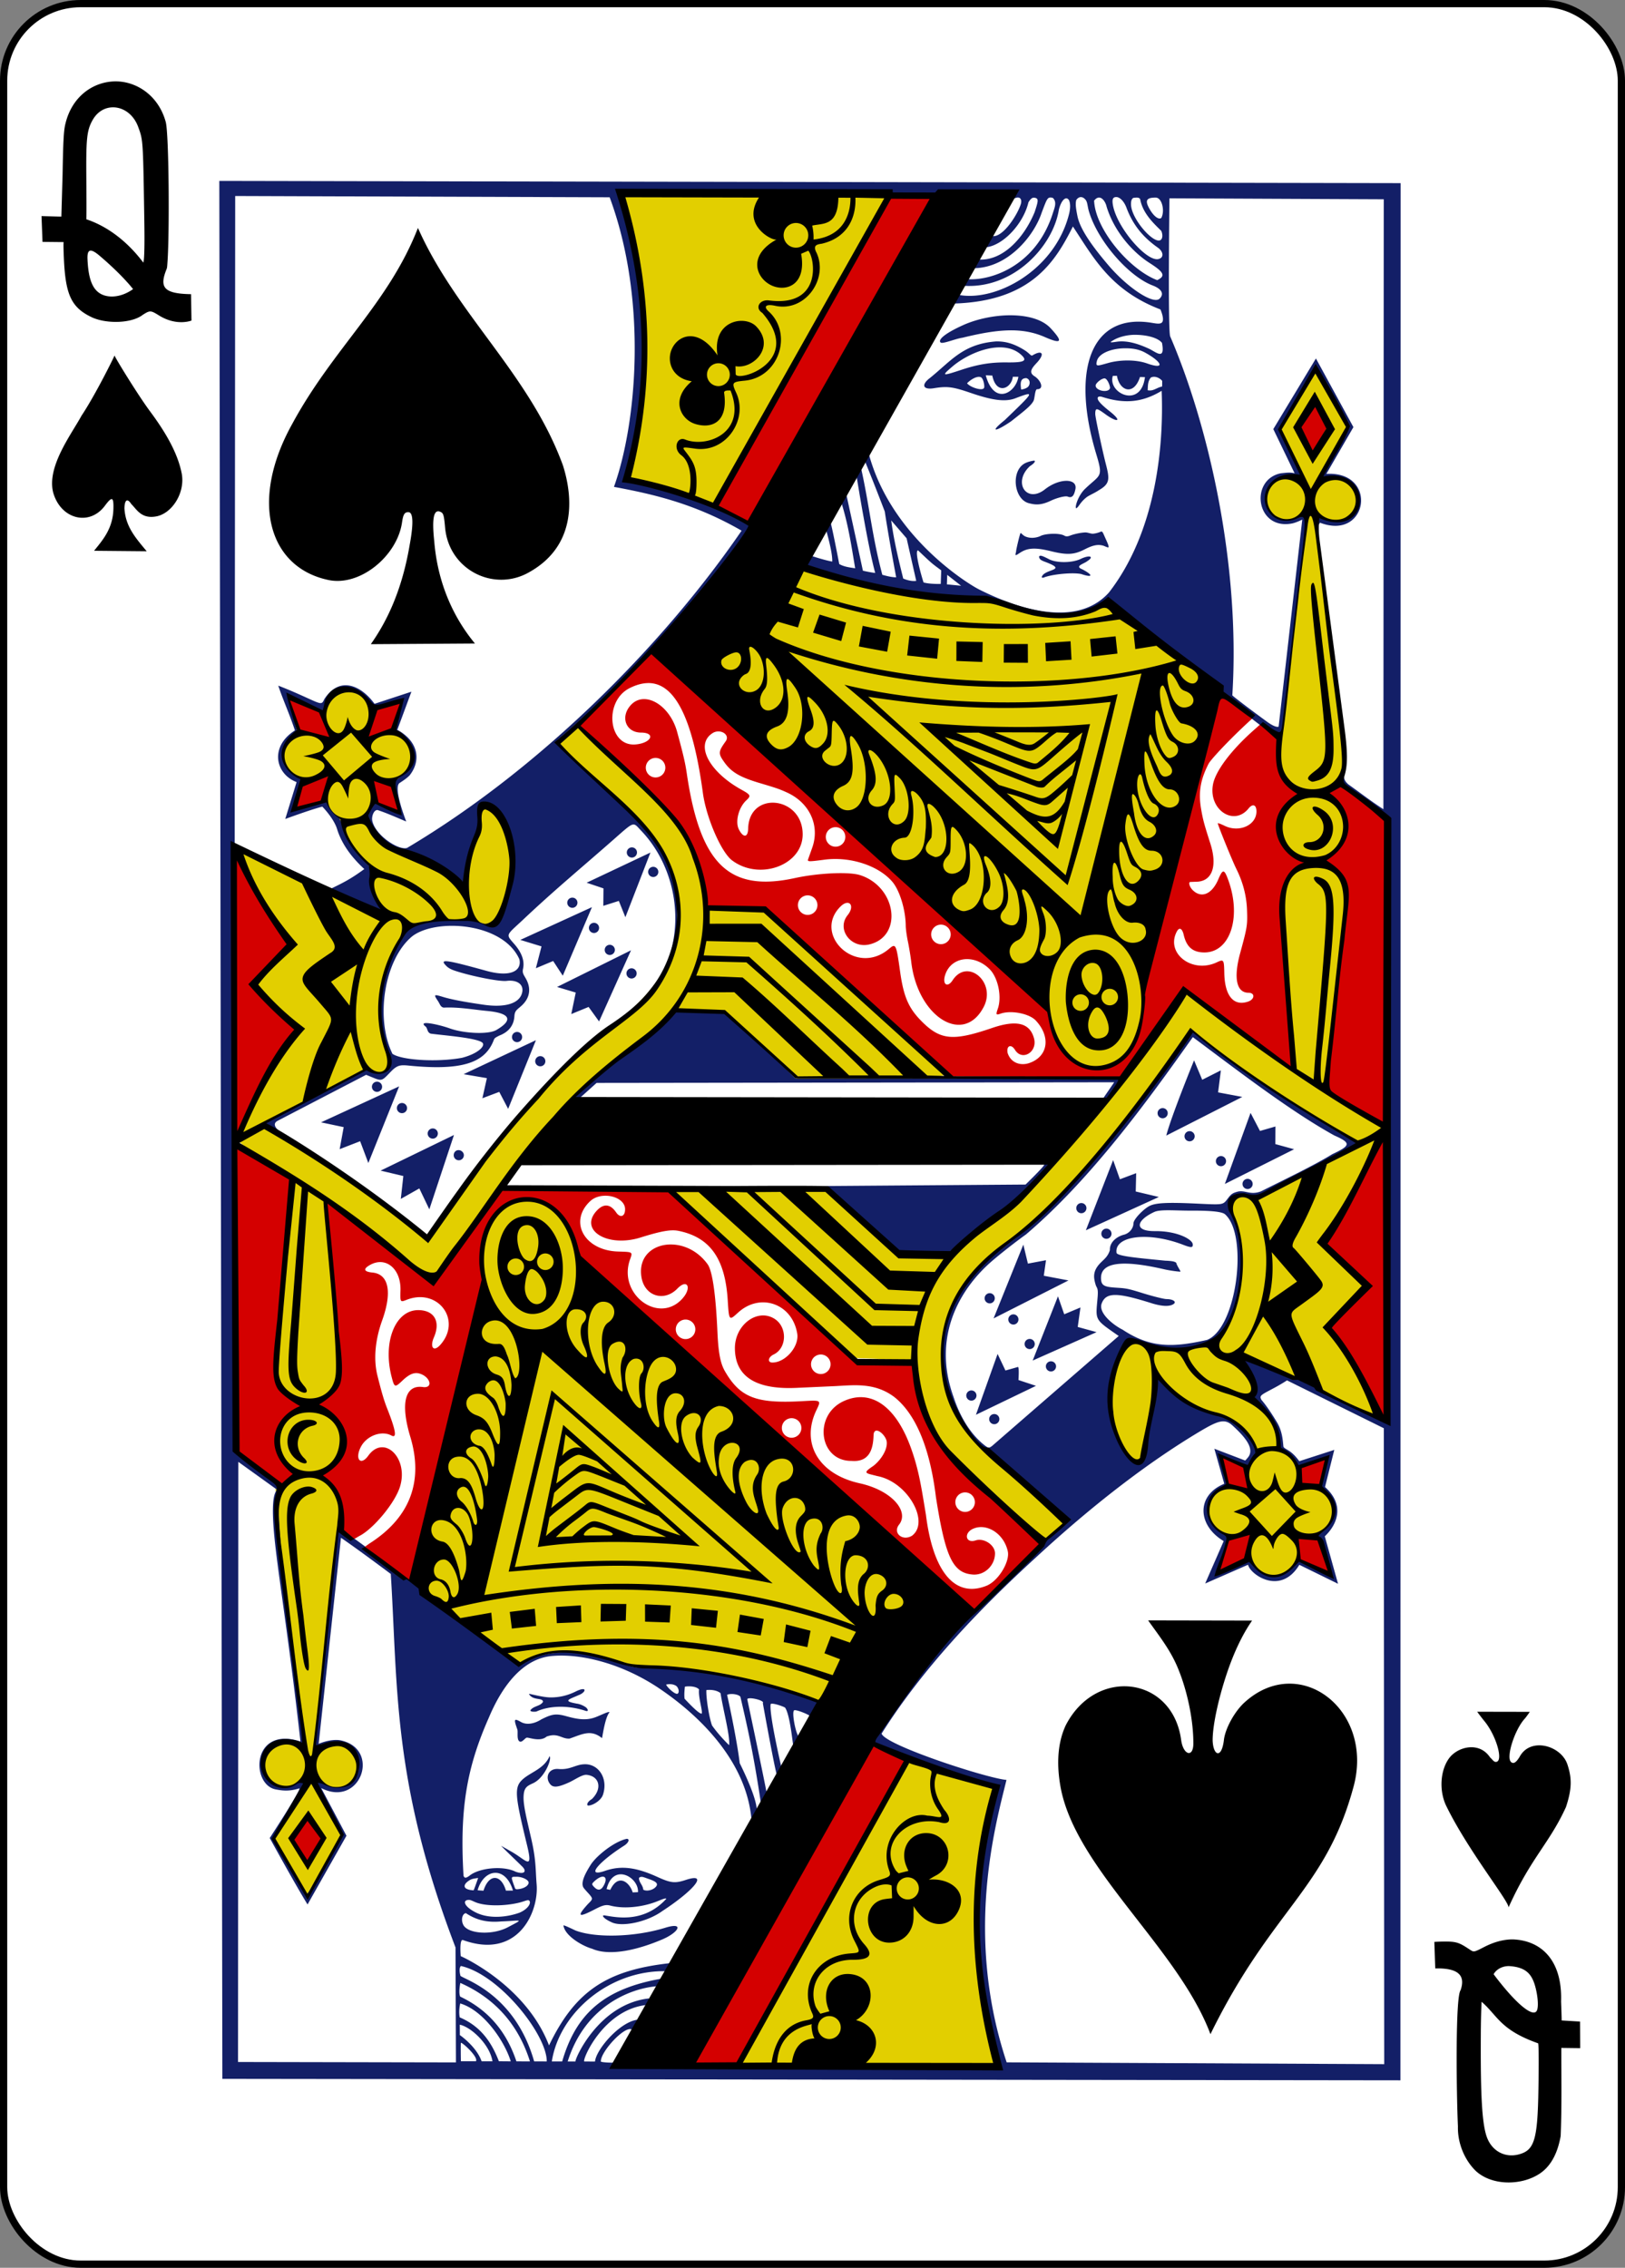 <svg xmlns="http://www.w3.org/2000/svg" width="224.225" height="312.808">
    <rect width="100%" height="100%" fill="#808080" stroke="none"/>
    <rect y=".499" x=".499" height="311.811" width="223.228" rx="10.63" fill="#fff" stroke="#000" stroke-width=".997"/>
    <g transform="matrix(.154 .002 -.002 .154 275.13 113.265)">
        <path d="M-1108.565 1129.142l147.78-277.023c-.018.065 36.668 13.6 79.506 24.202-39.81 107.273 2.455 247.727 2.455 247.727l-229.742 5.095zm-419.764-465.96c-9.88-116.928-11.4-229.98 6.822-323.853.34-1.504-54.248-32.23-48.676-35.89 8.53-5.6 114.77-62.49 114.77-62.49s7.264 4.025 13.487 3.322c4.857-.55 9.363-5.017 7.423-9.717-4.587-11.114-12.865-38.802-8.394-66.816 2.57-16.094 11.082-33.874 19.996-44.8 19.87-24.354 65.98-12.112 79.344-12.663 8.484-.35 33.136-90.33-7.895-106.52-11.305-4.46-36.458 57.055-18.354 70.6 2.723 2.037-36.324-20.027-66.193-33.117-2.767-1.213-15.008-10.42-17.876-22.722-3.578-15.345 45.044-45.5 35.24-62.725-14.283-25.107-50.867-62.484-66.233-51.943-14.485 13.378-49.09 40.77-48.65 59.246 11.27 33.008 39 35.006 53.92 66.187 3.706 6.734 30.806 34.906 30.806 34.906-9.886 15.483 6.684 42.166 7.397 38.05l-127.5-53.864s31.513 218.483 1.16 251.208c-3.212 3.463 27.08-8.886 27.616-7.02 9.376 11.596 112.575 75.602 142.168 98.7 51.284-73.213 69.954-105.38 136.374-170.57 14.6-12.34 47.203-34.945 65.692-61.875 14.855-21.638 20.845-45.888 17.926-64.628-3.775-24.233-6.12-40.82-21.318-59.996-35.11-44.302-90.648-86.316-89.685-87.104l18.645-15.5s68.532 55.384 97.748 96.354c19.684 27.603 11.346 59.6 28.114 65.122 4.034 1.33 31.445-1.264 40.475.364 1.093.197 201.325 138.18 165.394 146.665-49.742 11.748-129.343 5.327-129.343 5.327-57.387-54.77-84.993-72.686-118.636-54.95 0 0-84.91 75.934-133.74 135.192-27.83 33.77-50.9 75.903-69.477 103.047-7.153 10.457-99.17-75.995-98.133-65.517 14.586 95.054 23.57 209.66 13.962 287.532-6.45 66.13-15.498 137.177-19.214 198.14 0 0 15.232-4.606 26.928-.598 6.32 2.166 10.965 7.95 11.584 14.43 3.72 28.962-33.704 22.647-34.602 20.145.042-.025 21.343 44.506 21.343 44.506l-30.86 53.71c.54-1.508-29.953-49.197-29.953-49.197s22.28-40.386 25.048-48.775c1.66-5.032-32.614 16.967-35.626-14.316-3.036-31.537 37.418-23.526 35.65-19.622-5.583-64.677-17.19-131.482-24.672-185.943zm488.052 140.223c.886-.68-86.242-33.848-165.895-29.746-28.197-10.615-74.115-21.542-104.454-.833-34.627-22.882-64.586-48.164-95.016-73.203 8.44-.202 37.8-203.9 57.71-274.986-10.205-87.896 74.607-88.774 82.754-18.37 92.415 93.418 205.368 189.852 321.75 284.675-17.923 38.233-83.814 67.967-96.846 112.464zm192.848-624.73c-105.344-105-325.448-292.353-325.448-292.353l100.942-100.692c53.743 15.362 108.94 28.087 171.175 28.024.247.24 68.54 30.145 104.403-1.24l95.027 73.564s-36.79 205.84-58.934 277.785c.803 28.392-9.563 63.098-37.565 68.547-23.913 4.653-42.717-29.1-49.6-53.634zM-639.623-69.57c10.125-66.895 11.824-115.526 18.5-193.512-46.832 14.277-46.898-49.03-.563-32.892l-21.916-46.885 31.09-53.43 29.64 50.083-24.545 44.962c52.08 1.98 40.056 50.412-4.894 39.25 9.28 74.535 28.726 149.72 28.643 223.507 17.42 118.15-16.677 283.198-10.685 287.036l51.144 34.33-5.815 257.536-80.543-34.22-23.677 16.347c7.825 15.066 17.727 29.483 21.2 45.907 0 0 55.705 44.767 48.2 58.995 3.58 2.046-38.63 59.2-51.218 57.917-24.034-2.43-52.448-33.07-60.375-55.037-7.017-22.1 49.074-44.46 41.788-60.604-8.715-19.31-30.276-28.405-49.36-33.9-26.31-7.574-38.54-28.2-39.743-28.176 0 0-9.276 82.396-19.16 75.926-39.766-26.025-13.704-110.286-6.355-108.028 0 0 17.282 3.768 37.667 5.455 71.834 6.716 65.996-81.398 51.617-123.92-3.6-10.088 1.85-10.225 1.466-10.352-3.344-1.108 11.6-.44 24.23-4.314 34.727-10.65 87.712-46.668 87.712-46.668-56.423-30.464-106.32-65.386-151.103-98.526 0 0-40.446 70.77-88.768 120.083-35.177 35.9-40.83 48.05-99.857 94.43-1.146.9-44.523 53.917-22.9 115.02 18.496 52.29 105.22 108.153 104.63 111.953l-16.77 16.37c.695.933-122.718-74.632-120.78-157.403-.17-3.125-55.745-3.586-55.745-3.586l-163.156-147.792 136.797-2.106 70.878 56.554 43.914 1.8c2.896 2.49 4.33-11.64 42.664-40.883 73.24-55.875 163.177-198.267 163.177-198.267l97.615 66.95c-5.974-102.09-23.67-211.75-14.635-299.9zm-357.652-478.804s-98.45 189.863-152.596 279.387l-78.352-21.518c31.765-87.167-1.408-252.263-9.688-256.34z" fill="#e2cf00"/>
        <path d="M-1597.23-552.7l24.805 1699.646 1055.386-12.396-21.9-1699zM-850.04 670.893c49.55-47.06 98.65-85.997 144.642-114.41 17.838-11.02 23.27-12.664 30.396-6.325 11.62 10.337 18.887 19.36 15.21 26.73-.83 1.662-3.508 4.435-3.508 4.435l-27.777-10.21 9.3 31.27c-24.777 10.406-24.028 37.318.148 51.317l-16.105 38.203 38.234-17.33c1.563 8.27 29.184 28.003 45.912-.503l34.884 16.54-12.428-42.336c11.273-10.978 17.72-28.393-.372-44.175l7.878-33.36-31.22 10.542c-7.97-10.642-12.522-9.854-14.358-12.76-.58-3.99-.782-13.305-6.087-21.83-4.387-7.052-9.4-14.535-14.064-19.765-2.49-4.104-.54-4.474 11.897-11.378 5.844-3.244 10.665-6.512 10.665-6.512l87.295 41.736 7.75 569.492-338.258 2.77c-39.3-113.094-13.06-211.51-3.44-252.92-17.75-1.28-109.556-29.89-112.41-40.05 35.6-57.957 84.2-110.802 135.805-159.165zm-656.337 173.003c-44.276-13.754-44.133 39.365-21.55 43.23 5.858 1.003 11.972 1.8 21.076-1.24 2.274.445-25.93 44.822-25.93 44.822s23.44 41.465 34.643 59.072l34.054-62.003-23.185-42.394c35.764 17.724 53.578-36.438 16.157-43.083-9.035-1.13-18.953 3.494-18.953 3.494l17.583-184.798c15.95 10.578 45.066 31.823 45.066 31.823 7.703 101.618 3.826 186.42 62.336 333.742l1.726 102.935-195.234 2.168-6.725-537.452 34.44 24.064c.76 3.028-5.435 1.067-1.7 38.432 3.383 33.755 14.322 92.232 26.19 187.2zm685.66-1389.43c1.582 2.19 1.504 5.567 2.898 10.028 8.195 26.24 36.015 57.545 58 65.606 7.698 2.822 10.724 7.207 6.344 11.685-5.53 5.654-28.775-9.383-46.03-29.026-15.67-17.84-26.153-32.627-28.563-43.91-1.43-6.698-2.158-11.005-1.194-14.507 2.788-3.95 6.314-2.9 8.546.127zm27.266-3.15c2.894-.045 6.824 3.32 9.23 9.492 5.787 14.843 14.722 25.888 28.613 35.372 3.683 2.515 5.18 6.33 3.346 8.588-.68.836-1.573 1.254-2.582 1.548-10.713 3.12-39.377-29.302-41.857-49.6-.54-4.408.998-5.365 3.25-5.4zm35.22.015c5.716-.09 8.59 11.806 5.347 18.088-2.136 1.994-6.91-.99-11.207-8.775-3.69-6.688-2.27-9.187 5.86-9.313zm-19.153.4c1.28-.054 3.92-.76 5.282 1.084 2.34 12.298 11.734 21.117 19.228 28.174 1.27 2.324 1.907 7.208-.803 8.51-6.465 2.95-26.27-19.065-26.55-31.924-.084-3.87 1.08-5.77 2.842-5.844zm-24.733 8.088c7.105 22.42 23.916 40.587 38.89 49.945 10.703 6.648 14.85 10.446 9.957 13.954-1.213.87-2.443 1.54-2.734 1.5-24.996-9.225-56-44.923-57.303-70.42 5.344-7.003 10.215.72 11.2 5.02zm-85.058 98.607c-13.09.163-29.088 3.32-42.04 9.372-18.025 8.422-22.505 13.934-19.842 15.885 1.916 1.372 13.524-3.76 19.362-4.584 31.456-8.156 53.14-10.314 73.797-1.582 15.97 6.75 16.03 3.57 5.232-7.846-7.83-8.277-21.673-11.43-36.508-11.245zm111.38 16.055c10.437-.22 21.12 2.1 24.96 6.924 3.12 15.716-4.822 8.602-11.19 5.535-9.204-4.122-19.732-7.655-29.505-6.044-6.28 1.036-6.46.722-2.917-1.338 5.34-3.33 12.942-4.934 18.652-5.077zm-123.577 7.506c-29.8 2.647-39.974 17.847-59.062 33.62-7.847 6.105-5.994 10.74 3.632 9.054 11.882-2.08 16.686-1.668 32.982 3.695 17.792 5.855 30.524 8.22 40.223 4.37 18.342-7.28 16.774-6.086-9.282 19.705-13.967 11.473-8.283 10.817 5.882.86 10.454-8.542 17.65-13.993 19.8-18.636 1.045-2.256 1.05-10.296 3.037-10.317 6.7-.072 3.152-8.393-2.976-11.874-4.032-2.804-3.172-5.795 1.947-11.332 8.035-8.642 5.228-12.48-3.54-7.052-1.544.86-2.34-1.744-7.765-4.934-8.582-5.047-15.793-7.362-24.877-7.16zm21.63 10.958c7.278 5.987 4.21 7.7-11.527 7.727-13.3.02-24.605 1.544-40.345 6.957-17.873 6.147-18.968 6.31-8.53-2.785 14.357-12.512 43.666-25.23 60.403-11.9zm93.137-6.274c7.234-.236 13.353.723 18.9 3.7 15.122 8.116 18.546 15.262 1.75 9.592-10.536-3.556-24.705-2.882-34.472-.06-10.087 2.916-11.818 3.92-10.51-1.553 1.604-6.705 12.275-11.286 24.332-11.68zm-117.92 25.753c3.762 17.812 17.237 11.83 18.46 1.035l4.944-.034c-1.942 14.358-21.328 26.57-29.22-.935 1.602-.06 8.693.35 5.816-.067zm108.015-.898l3.668-.157c2.573 13.66 15.342 17.994 20.683.812l4.44.043c-3.08 28.6-33.455 15.018-28.792-.698zm-118.36 2.648c2.454.835 3.642 7.516 3.25 9.286-.81 3.668-12.806-.094-15.376-3.642 2.466-2.682 8.318-6.94 12.125-5.644zm162.65 1.235l.025 5c-5.505 1.384-7.762 4.508-12.93 3.55.257-3.198-.332-7.582 2.624-11.342 3.736-2.027 8.24.357 10.28 2.792zm-120.366 7.118c-2.484 2-5.917 2.253-5.917 2.253-.593-4.78-1.46-10.155 4.507-10.265 3.934 1.1 3.713 5.955 1.41 8.012zm68.783-8.702c2.1.125 4.616 5.317 4.937 8.352-.56 5.002-12.87 3.145-12.925-1.82-.024-2.1 5.065-6.493 7.99-6.532zm-110.394 190.3c-9.542-4.64-82-47.566-101.28-124.687l-3.576 7.95c8.02 18.428 19.88 48.37 19.88 48.37-.51-2.586 3.165 20.11 10.925 58.627-3.9.088-8.202-.97-12.44-2.052-9.884-35.232-12.437-62.91-20.79-97.398l-3.36 9.694s10.7 61.938 17.77 86.12c-3.886-.325-11.052-1.846-11.052-1.846l-16.13-69.795-4.827 6.4c7.27 21.46 10.224 40.7 13.994 61.286-4.837-.674-9.7-1.083-14.327-3.59 0 0-7.676-37.56-8.645-38.098-2.736 2.818-3.836 6.418-3.836 6.418-.295-.335 6.528 20.795 6.155 29.53-4.63-.71-12.67-2.93-18.34-4.765-2.935 2-4.44 5.292-6.68 8.26 2.916 11.946 168.304 36.04 158.29 26.246-.048 1.036 73.15 31.078 113.522 4.412l99.156 72.294c.026 2.383 9.72 13.388 19.758 20.344l28.238 21.25c8.206 6.227 11.408 1.617 12.51-10.296l11.905-121.765c7.692-64.254 7.7-63.573-2.022-60.513-14.85 4.68-28.326-1.036-28.495-16.278-.104-9.325 4.124-17.096 14.02-20.813 2.81-.996 6.484-1.122 10.707-1.088 1.93.326 5.5.523 5.882.59 4.74-.32-18.842-41.918-18.842-41.918s21.652-39.608 32.117-54.39l29.167 51.492-22.905 45.96c45.562-3.93 41.733 53.44-3.118 34.742l-.001 15.78c.377-4.88.263-9.04 1.796-9.972 43.427 15.906 51.54-47.255 4.968-43.83l23.72-42.192-34.376-61.044-37.364 63.74 19.594 39.316c-4.317-1.07-7.77-.352-12.374.17-28.147 6.092-21.58 51.42 10.592 44.823 3.678-.754 9.184-3.602 9.184-3.602l-18.758 185.667s-2.034 1.687-10.454-4.238c-9.723-6.842-30.097-21.716-31.403-23.254 5.905-118.633-25.134-243.035-59.86-320.754-2.218-5.967-2.247-123.598-2.247-123.598l191.998-1.627 6.78 546.224c-10.113-6.244-21.06-14.486-31.46-21.652-3.12-2.47-5.074-5.418-3.8-10.208-3.314 7.3-1.23 10.392-1.23 10.392l42.772 33.4 4.286 537.6s-68.836-34.5-111.165-51.06c-19.097-7.545-19.922-5.3-19.922-5.3.06-.035 13.77 29.997 10.01 35.486 9.155 8.606 24.583 26.662 25.522 44.49 8.19 6.93 10.476 7.78 16.67 17.82l25.328-9.474-5.48 26.556c27.25 18.637 1.496 44.392-3.54 42.102 0 0 12.216 25.47 15.07 37.094-4.274-.243-25.82-11.62-31.817-14.304-15.18 30.715-41.67 5.373-41.93.872l-28.926 13.267 9.925-33.2c-18.846-11.178-31.684-28.25-1.62-47.12l-7.277-25.734 25.004 9.5 8.033-13c-9.762-40.44-70.9-32.09-90.97-68.338 0 0-4.325 45.575-9.092 62.1-1.45 43.558-32.44-.144-32.952-46.2-.115-10.4 12.57-45.538 16.976-47.285 4.595-.7 48.532 19.95 77.646-1.362 13.207-14.046 35.818-53.395 13-114.352-7.483-14.062 13.75-16.087 20.704-11.39l92.15-50.525c-48.66-26.038-150.02-95.628-150-98.985-13.177 21.45-28.35 39.48-49.618 69.84-34.563 41.62-61.502 81.112-105.58 114.554-61.996 46.198-76.165 92.165-58.136 145.748 7.312 23.16 21.776 46.574 45.13 54.47 11.967 11.832 60.006 56.313 60.006 56.313-78.564 73.14-132.392 133.176-169.876 199.27 32.443 16.605 110.508 40.307 110.508 40.307-27.827 96.348-13.827 172.478 6.062 248.832l-343.026.415c-.992 1-13.68.464-13.857-.342-.557-8.557 20.75-32.332 27.24-29.117 3.21-3.23 10.055-4.938 8.777-8.848-16.186-1.748-40.408 26.455-41.25 38.023l-9.642.107c-1.995-1.703 16.977-47.378 55.964-51.437-.4 1.64 5.2-3.592.936-5.76-45.435 5.897-66.062 56.612-64.712 57.285l-7.03.078c14.918-49.814 55.023-65.928 78.31-68.342.224-.1 7.532-2.736 5.516-7.062-51.418 9.517-76.852 32.098-88.756 75.46l-9.286.103c6.216-43.916 50.887-82.822 101.876-82.136 1.586-1.03 3.525-2.242 2.64-7.217-56.5 7.002-84.502 26.19-107.205 75.04-21.388-53.73-79.446-78.69-80.137-78.907 0 0-1.564-15.1 1.67-14.5 49.487 17.296 67.83-25.71 65.494-50.55-1.3-13.824-.61-21.455-5.46-41.348-4.324-17.738-7.5-29.687-7.268-37.412.24-7.646 2.617-9.218 8.23-11.838 10.515-4.908 16.938-22.322 14.565-24.418-5.29 12.674-19.614 15.008-26.13 23.56-5.2 7.04-2.753 18.13 7.075 56.62 5.99 23.454-.922 12.716-14.37 5.5l-8.984-4.95c6.055 6.088 12.45 11.817 18.618 17.78 5.515 4.93 2.492 8.052-5.37 5.247-11.34-5.502-33.044-2.905-41.294 4.274-3.22 2.348-4.374 2.12-5.217-.003-4.3-59.9 1.583-96.84 20.937-142.104 12.496-30.764 31.35-53.905 56.824-55.82 25.66-2.415 62.688 6.175 96.482 28.582 39.688 26.315 78.527 66.57 83.16 116.436.164.576 2.982-4.3 4.26-6.875 1.736-5.953-5.037-23.7-15.53-44.246-2.067-15.516-7.715-42.7-12.12-61.083 3.178-1.49 9.993-.75 11.93 1.554 7.55 30.39 12.947 54.062 19.585 94.82.132 3.98 5.138-5.967 5.124-8.59-.957-6.08-18.857-85.772-18.496-83.956.07-2.717 16.15.677 13.974 3.22 0 0 12.94 66.873 13.783 64.788l4.062-5.733s-12.185-48.8-10.835-58.258c.98-1.454 10.033 1.368 12.908 2.888 3.645 4.775 6.137 22.21 7.785 34.103 4.184 3.122 4.903-6.042 4.563-8.457-3.042-4.708-6.402-22.364-4.04-23.3 1.857-.736 12.242 3.253 14.244 4.998 2.356 2.053 11.23-10.525 8.917-12.66-48.98-18.14-110.632-28.358-156.942-28.58-10.762.164-15.048-1.306-31.616-7.083-42.193-14.706-76.772.794-81.813 5.646-51.708-35.086-109.543-84.245-155.493-115.5-2.16-1.396-7.284-2.182-7.845-2.176-6.623 55.394-10.965 119.448-16.567 170.565-2.284 20.24-2.563 21.82-1.63 22.38.81.487 2.382-.337 3.006-.667 14.946-5.695 28.543-2.246 35.877 11.227 3.828 19.344-12.984 32.287-30.962 23.283-6.676-3.344-7.62-2.662-4.52 3.77 5.357 11.58 20.78 42.053 20.78 42.053.03.01-19.916 41.815-30.098 53.244-10.23-16.12-23.236-32.4-28.995-50.056 7.725-15.542 22.424-35.6 26.968-50.896-.677-.48-4.735-.015-7.546 1.5-25.945 12.627-30.393-10.556-30.138-18.91.517-16.984 15.266-20.76 36.83-13.087-24.923-153.962-30.855-241.78-24.82-232.335 0 0-28.26-19.73-42.35-33.175l-13.73-1123.126 335.486-3.22c35.215 91.304 27.024 201.664 7.22 259.302 36.383 6.234 73.153 14.4 114.854 37.727-68.862 103.398-177.52 215.532-295.757 287.863-6.715 3.12-29.032-10.457-31.785-24.085-.64-3.165 1.05-9.438 4.62-9.362 8.776 2.74 17.293 6.545 25.87 9.93 0 0-12.225-29.712-6.534-34.308 3.707-2.494 6.74-4.575 9.106-7.127 8.42-11.13 7.598-23.647-1.554-33.163-3.687-3.776-7.966-6.362-10.102-7.3l12.217-34.4-32.904 11.29c-10.862-14.705-30.652-26.02-44.94-3.788-2.706 5.915-2.14 5.004-22.687-3.813-11.646-4.998-18.818-7.546-18.818-7.546 4.488 12.892 10.31 24.98 15.442 39.905-22.593 14.758-17.137 39.164 2.098 46.25l-9.722 33.157s21.424-8.258 33.052-11.5c0 0 10.34 10.165 13.48 19.892 5.387 16.688 17.335 28.697 24.88 35.528-12.343 9.258-18.455 12.398-32.394 19.3l48.593 19.005c-3.12-10.192-9.613-17.712-10.4-30.64-.697-11.074-1.33-11.27-8.577-18.69-11.83-9.976-13.745-23.48-20.446-34.448-4.62-2.72-8.346-8.235-11.838-14.476-7.354.78-23.892 9.23-27.074 6.302-3.905-4.075 6.418-25.296 5.222-27.39-8.498-.632-32.493-18.907-4.4-39.873l-9.41-33.487s21.674 9.186 32.068 14.348c6.81-33.64 39.73-17.9 45.183-3.5 0 0 25.86-8.82 24.33-1.88-.655 6.224-4.697 21.78-4.697 21.78 23.566 20.403 18.85 30.6.04 44.36-.168 10.956 4.62 27.933 4.62 27.933s-13.268-5.717-21.994-8.083c-3.442 3.52-7.324 9.852-6.627 13.083 6.2 26.05 38.476 32.965 86.492 59.128 1.45-16.89 12.836-40.084 13.93-60.346.656-14.774 1.16-15.013 11.604-10.41 27.562 19.443 19.82 73.803 10.1 96.175-5.762 12.67-6.733 12.355-18.247 8.828-15.945-4.885-44.013-2.533-59.41 2.878-21.272 8.99-30.827 56.768-30.898 71.254-.223 13.762 1 27.397 8.4 44.316 3.112 10.842-2.29 19.285-12.13 16.48-2.207-.63-7.467-2.574-7.467-2.574l-91.715 48.74 17.492 10.03s-12.895-7.504-5.002-11.735l78.63-42.15c14.802 5.585 12.84 6.78 22.282-3.28 5.652-5.952 8.458-6.1 16.124-5.45 46.68 3.957 67.257-3.062 75.102-22.692 1.177-2.946.717-2.84 5.453-5.296 8.783-3.527 12.862-9.778 13.225-17.572.238-5.108 2.445-5.83 6.292-9.44 7.18-6.74 8.558-15.108 3.894-23.638-2.195-4.015-3.854-5.27-3.007-9.47 1.42-7.035-1.258-14.315-8.088-21.974-7.862-8.815-7.794-7.31 6.673-21.09 28.41-27.614 53.484-48.79 81.14-73.796 18.915-17.107 16.866-15.876 24.387-8.227 27.69 28.155 38.92 72.41 27.027 111.567-.558 1.84-.82 1.633.594-.007 7.643-8.863 7.372-53.032.538-72.542-8.33-23.977-16.286-36.42-43.223-59.69-16.82-14.854-62.623-57.76-62.623-57.76 65.298-57.91 135.53-129.77 174.625-195.553-20.678-21.687-115.64-40.843-115.64-40.843 11.52-24.594 33.628-134.754-7.664-256.17l340.402.153 12.115.685s1.817-.718 2.784-.982c3.252-.89 4.904 1.39 4.156 5.048-2.402 9.327-15.8 31.254-25.46 29.562-4.31-1.62-3.01 6.62-4.896 10.077 15.16-2.135 32.75-21.567 36.996-40.68 2.4-4.03 3.98-4.724 6.425-3.978 2.815.86 2.143 3.538-.793 12.79-9.25 23.166-28.29 44.81-50.717 42.917l-2.82 7.9c30.225-.824 53.284-29.425 59.954-50.7 4.684-12.656 4.854-14.366 9.716-13.202 4.05 3.665 1.63 9.02.312 13.42-14.656 48.72-56.255 62.16-77.06 60.28-2.507-.285-2.922 2.068-2.12 6.055 44.685 2.45 79.82-36.41 84.484-69.473 2.345-9.194 6.556-12.37 9.05-8.21 1.422 3.68 1.004 7.457.365 10.983-11.625 52.24-66.84 82.445-100.876 74.37-1.586-1.45-4.063 5.78-.34 8.31 68.488-3.346 89.25-38.937 104.533-70.346 18.953 27.9 34.517 56.737 79.377 73.277 0 0 4.564 9.763 1.076 12.002-1.84 1.18-4.673.672-8.782.055-54.547-8.19-71.987 42.9-47.967 118.665 6.577 20.745 3.7 17.59-9.722 30.766-6.396 6.28-9.35 17.32-7.65 17.555 2.3-1.334 3.037-4.907 8.643-9.66 2.44-2.07 7.475-4.074 11.176-6.687 10.006-5.952 9.873-9.948 6.103-23.717-2.803-10.238-9.995-41.388-10.04-44.556-.083-5.983 1.34-5.368 8.887-.1 10.535 7.632 16.454 7.01 3.7-2.773-4.94-3.793-8.155-6.752-9.658-8.892-2.045-2.91-.82-4.82 3.273-3.587 18.826 5.672 34.93 5.066 53.02-6.22 2.64 50.126-3.418 126.3-44.83 181.16-31.832 36.555-93.848 9.85-116.803-1.328zm48.092-115.79c-1.25.07-5.738 1.05-8.502 2.675-12.3 7.224-9.066 32.33 4.48 35.528 5.446 1.286 10.387 1.97 19.47-2.49 5.41-2.655 13-4.77 15.145-3.9 4.507 1.824 5.88-2.156 6.788-6.634 2.03-10.018-14.363-10.074-27.292.4-16.313 13.218-29.14-5.88-13.796-20.536 5.133-3.395 4.96-5.117 3.708-5.046zm-127.248 55.212l14 15.82 9.108 37.974c-5.26.954-11.678-1.902-11.678-1.902-4.502-17.174-8.905-34.366-11.43-51.893zm188.354 7.488c-.14.02-.304.056-.467.13-.58.262-3.142 1.45-6.698 1.887-2.052.25-5.175-1.174-7.387-1.012-6.045.442-11.682 2.287-13.187 2.928-1.854.79-3.68 1.133-5.28.215-4.542-2.61-17.68-1.712-21.65.678-4.7 2.065-10.03 2.15-13.936.186-1.684-.847-3.42-3.013-3.718-2.71-.61.625-3.018 11.43-3.733 15.605.037 1.466-.97 3.92-.36 4.16.774.306 3.228-1.974 6.273-3.57 6.242-3.272 13.264-3.103 25.624-.222 15.255 3.556 21.17 2.4 30.102-2.272 7.11-3.727 11.446-4.65 16.213-3.4 1.176.31 4.313 1.894 4.736 1.48.83-.817-1.522-5.302-3.546-9.742-1.464-3.213-2-4.473-2.986-4.342zm-163.968 19.003c13.504 12.512 12.488 11.438 20.993 17.607l-.273 12.203s-10.332.346-15.42-1.173c-1.654-4.728-8.87-28.474-5.3-28.637zm110.02 6.976c.9.612 2.234 1.252 4.052 1.85 21.368 7.742-.91 5.977-2.947 13.6.007.684.98.78 2.022.357 7.267-2.95 25.084-5.004 33.213-3.525 10.567 3.436 11.2.974 1.016-4.2-7.44-2.835 1.52-4.92 4.515-7.506 6.234-4.11 1.896-5.726-6.056-1.803-7.96 3.927-22.21 4.024-28.747.458-2.892-1.427-5.705-2.755-7.032-2.824-2.723-.08-1.245 2.75-.036 3.593zm-83.6 14.597l12.56 9.596-12.747-1.082zm-279.312 247.73a4.57 4.57 0 0 0-4.512 4.613 4.57 4.57 0 0 0 4.613 4.512 4.57 4.57 0 0 0 4.511-4.613 4.57 4.57 0 0 0-4.613-4.512zm16.673 4.42l-56.812 27.748 15.15 4.886.053 15.625 13.852-4.587 6.055 14.527zm2.674 12.74a4.57 4.57 0 0 0-4.512 4.613 4.57 4.57 0 0 0 4.613 4.512 4.57 4.57 0 0 0 4.512-4.613 4.57 4.57 0 0 0-4.613-4.512zm-72.1 28.55c-2.515.028-4.54 2.067-4.512 4.582a4.57 4.57 0 0 0 4.613 4.512 4.57 4.57 0 0 0 4.511-4.613c-.028-2.515-2.098-4.508-4.612-4.48zm17.648 8.29l-63.785 30.16 19.067 5.565-4.805 19.622 15.41-6.67 8.788 13.037zm2.043 13.995a4.57 4.57 0 0 0-4.511 4.613 4.57 4.57 0 0 0 4.613 4.512c2.515-.028 4.508-2.098 4.48-4.613s-2.067-4.54-4.582-4.512zm-127.173 4.346c24.107-.3 51.247 8.574 60.702 29.11 2.57 10.3-7.504 16.547-29.225 10.85-35.907-9.42-42.6-10.45-36.583-4.43.793.793 2.39 2.74 7.77 4.508 13.534 4.446 39.693 9.472 46.724 8.67 9.605-1.383 16.312 3.02 14 11.064-2.627 9.136-15.075 13-33.885 10.564-19.48-2.524-30.213-4.647-36.7-6.53-8.325-2.417-8.613-2.2-4.617 3.583 2.08 3.01 2.308 5.437 5.348 5.972 12.835-.867 26.538 1.438 38.342 2.418 21.2 1.66 24.57 7.623 9.126 16.962-7.32 4.427-29.374 3.482-41.95-.888-8.988-3.123-29.56-7.5-21.58-1.344 1.918 1.48 1.307 5.17 4.633 6.293 10.87 1.377 41.58 3.186 46.425 7.474 3.12 2.762-3.758 9.94-18.044 13.803-21.518 4.325-53.782 2.978-62.365-2.743-16.123-31.937-8.22-84.587 16.237-105.406 7.81-6.25 21.178-9.748 35.642-9.928zm141.55 15.178c-2.515.028-4.508 2.098-4.48 4.613s2.067 4.51 4.58 4.48 4.54-2.067 4.512-4.582a4.57 4.57 0 0 0-4.613-4.512zm19.096 4.656l-65.83 33.702 16.8 4.787-3.755 19.306 15.443-6.565 9.54 12.855zm.693 16.127a4.57 4.57 0 0 0-4.512 4.613 4.57 4.57 0 0 0 4.613 4.512 4.57 4.57 0 0 0 4.512-4.613 4.57 4.57 0 0 0-4.613-4.512zm38.93 38.445c-29.04 28.893-61.868 51.89-91.78 79.97l6.542-.336 16.302-15.033 463.708-6.604-10.657 15.935 4.58 1.905s13.678-20.715 12.723-21.65l-292.286 4.073c-20.592-19.95-42.32-38.615-63.83-57.545zm-140.753 19.884a4.57 4.57 0 0 0-4.511 4.613 4.57 4.57 0 0 0 4.613 4.512c2.515-.028 4.508-2.098 4.48-4.613s-2.067-4.54-4.582-4.512zm605.437-3.234c40.386 29.284 88.254 65.215 127.88 86.42 15.85 6.677 14.35 9.03-1.595 16.782-15.645 9.968-41.725 22.876-63.47 34.144-9.436 3.686-13.63-.934-20.34.382-4.836 1.3-6.21 2.217-9.058 6.07-4.67 6.318-3.38 6.087-28.725 5.225-25.572-.87-36.103-.183-41.567 2.68-5.253 2.753-14.215 12.06-14.173 15.877.04 3.674-2.794 8.42-8.04 10.06-6.115 1.557-13.135 6.49-12.75 14.017-1.576 5.69-5.017 8.24-8.062 11.38-7.203 7.43-6.412 13.203-4.23 20.004 1.01 3.048 2.485 2.32 1.83 11.37-1.502 20.73-2.948 19 19.38 34.082l-112.115 99.903c-2.6 2.094-3.376 1.897-5.78.28-13.918-10.097-23.716-26.932-29.44-43.82-19.71-52.475 3.162-96.015 33.906-122.846 10.653-9.297 24.98-20.4 28.967-23.194 57.896-50.496 107.947-121.654 147.38-178.82zm-588.456 10.39l-64.38 31.277 20.884 3.28-3.79 18.053 15.034-5.9 8.16 15.1zm4.116 14.238a4.57 4.57 0 0 0-4.512 4.613c.028 2.515 2.098 4.508 4.613 4.48s4.51-2.067 4.48-4.58-2.067-4.54-4.582-4.512zm593.25 13.454l-7.54-17.294s-19.885 50.58-24.02 67.692l67.67-35.5-21.755-3.787 2.234-19.747zm-739.244 11.315a4.57 4.57 0 0 0-4.512 4.613 4.57 4.57 0 0 0 4.613 4.512 4.57 4.57 0 0 0 4.512-4.613 4.57 4.57 0 0 0-4.613-4.512zm19.87 3.937l-69.538 33.125 20.343 4.027-3.346 19.774 18.24-7.348 7.604 19.422zm2.74 14.877a4.57 4.57 0 0 0-4.511 4.613c.028 2.515 2.098 4.508 4.612 4.48s4.54-2.067 4.512-4.582a4.57 4.57 0 0 0-4.613-4.512zm681.532-4.286c-2.515.028-4.54 2.067-4.512 4.582a4.57 4.57 0 0 0 4.613 4.512c2.515-.028 4.508-2.098 4.48-4.613s-2.067-4.51-4.58-4.48zm78.786 3.25l-22.215 63.954 61.643-31.896-16.88-4.41-.088-15.76-13.8 4.185zm-732.44 23.447a4.57 4.57 0 0 0-4.511 4.613 4.57 4.57 0 0 0 4.613 4.512 4.57 4.57 0 0 0 4.512-4.613 4.57 4.57 0 0 0-4.613-4.512zm678.03-6.37c-2.515.028-4.508 2.098-4.48 4.613s2.067 4.51 4.58 4.48 4.54-2.067 4.512-4.582a4.57 4.57 0 0 0-4.613-4.512zm-658.956 11.986l-65.33 32.772 20.44 4.55-2 20.533 16.47-9.596 9.206 18.602zm4.256 13.503c-2.515.028-4.287 2.095-4.26 4.6s2.098 4.508 4.612 4.48 4.51-2.067 4.48-4.58-2.32-4.537-4.834-4.51zm683.112-3.555a4.57 4.57 0 0 0-4.512 4.613c.028 2.515 2.098 4.508 4.613 4.48s4.54-2.067 4.512-4.582a4.57 4.57 0 0 0-4.613-4.512zm-90.282 21.957l-6.294-17.08-23.604 63.154 65.02-30.663-20.792-4.635.185-16.425zm-66.55-12.8c-.748-.032-1.404.183-1.4.672.016 1.453-16.502 17.957-16.502 17.957l-192.875 3.923c.397.024 16.103 4.183 16.103 4.183 25.53 19.936 65.58 55.354 65.58 55.354l47.865-2.44c26.228-26.328 65.855-46.567 83.267-78.92-.438-.43-1.292-.695-2.04-.727zm180.956 10.956a4.57 4.57 0 0 0-4.511 4.613c.028 2.515 2.098 4.508 4.612 4.48s4.51-2.067 4.48-4.58-2.067-4.54-4.582-4.512zm-148.66 23.608c-2.515.028-4.51 2.067-4.48 4.58s2.067 4.54 4.582 4.512a4.57 4.57 0 0 0 4.511-4.613c-.028-2.515-2.098-4.508-4.612-4.48zm97.996 5.497c13.825-.224 27.148.104 30.626 2.696 21.57 17.756 12.375 101.98-14.444 112.9-29.486 6.98-49.918 8.44-75.76-8.196-7.315-3.464-21.872-14.027-19.152-22.908 3.72-10.92 14.3-10.246 44.71-1.153 11.1 3.32 17.174 2.558 19.974.372 2.614-2.04-.863-4.25-6.516-4.21-2.277.017-12.103-2.3-20.304-4.712-11.577-3.42-14.904-4.424-22.367-4.783-12.55-.603-16.2-1.055-16.285-8.726-.16-14.325 19.74-16.442 56.503-8.44 4.396.957 12.353 1.983 14.303 1.904 1.42.523-2.846-4.715-3.588-7.867-1.337-1.114-3.712-1.623-9.958-1.765-23.606-2.05-43.197-3.432-43.655-6.516-2.25-15.14 28.203-19.607 59.966-7.79 8.155 3.033 8.302 1.74 8.212-.622-.165-4.368-13.843-11.846-33.892-11.415-19.502.42-16.89-9.522-.94-17.147 5.452-2.606 18.744-1.397 32.57-1.62zm-75.243 17.09c-2.515.028-4.508 2.098-4.48 4.613s2.067 4.54 4.582 4.512a4.57 4.57 0 0 0 4.511-4.613 4.57 4.57 0 0 0-4.613-4.512zm-69.928 32.252l-4.313-16.95-25.804 66.42 66.648-34.876-22.147-3.906 1.783-13.936zm-33.86 26.93a4.57 4.57 0 0 0-4.511 4.613 4.57 4.57 0 0 0 4.613 4.512c2.515-.028 4.508-2.098 4.48-4.613s-2.067-4.54-4.582-4.512zm66.985 18.016l-5.82-16.003-21.9 57.81 56.91-26.183-16.943-4.424 2.208-17.468zm-45.527.675a4.57 4.57 0 0 0-4.511 4.613 4.57 4.57 0 0 0 4.613 4.512c2.515-.028 4.508-2.098 4.48-4.613s-2.067-4.54-4.582-4.512zm14.886 21.823c-2.515.028-4.54 2.067-4.512 4.582a4.57 4.57 0 0 0 4.613 4.512c2.515-.028 4.508-2.098 4.48-4.613s-2.067-4.51-4.58-4.48zm-28.594 13.796l-18.697 54.733 53.453-26.613-15.762-5s.728-12.27-.746-11.684c-.934.37-11.018 3.306-11.018 3.306zm47.91 5.99c-2.515.028-4.54 2.067-4.512 4.582a4.57 4.57 0 0 0 4.613 4.512 4.57 4.57 0 0 0 4.512-4.613c-.028-2.515-2.098-4.508-4.613-4.48zm-70.96 27.017a4.57 4.57 0 0 0-4.511 4.613 4.57 4.57 0 0 0 4.613 4.512 4.57 4.57 0 0 0 4.512-4.613 4.57 4.57 0 0 0-4.613-4.512zm20.778 20.864c-2.515.028-4.54 2.067-4.512 4.582a4.57 4.57 0 0 0 4.613 4.512 4.57 4.57 0 0 0 4.511-4.613c-.028-2.515-2.098-4.508-4.612-4.48zm-280.672 254.227c-2.46.394-8.92-5.382-10.196-8.114 3.637-.966 7.407-.325 9.468 1.362 1.705 1.582 2.945 5.676.728 6.752zm19.414-4.157c-.793 6.67 3.465 18.668 2.713 21.536-2.1 1.06-12.92-10.29-15.583-13.047-.594-3.8-.057-8.637.134-10.825 3.667-.69 10.184-.52 12.736 2.335zm19.29 3.1c2.443 14.735 9.204 38.393 8.278 46.407-.97-.758-9.304-8.793-15.486-17.345-2.2-5.137-5.73-23.067-5.54-31.67 4.098-.608 9.613-.012 12.748 2.61zm-128.993-.23c-6.536 3.425-13.986 5.922-23.368 5.987-7.526.053-20.53-3.705-19.206-2.76 3.495 6.09 12.408 2.778 12.625 6.775-2.182 3.98-8.133 3.672-11.052 7.494-.6 1.01.897 1.844 5.08 1.356 12.647-5.906 29.256-5.984 44.505-1.16 3.204.633 1.07-2.404-.024-3.203-1.99-1.426-5.267-2.9-8.017-3.208-13.304-2.21-7.486-3.613 1.352-7.68 6.492-2.455 8.065-8.335-1.898-3.6zm28.97 18.434c-1.763.158-6.16 2.453-10.982 4.466-8.14 3.397-15.716 2.707-26.754-.234-9.587-2.555-13.06-1.775-22.52 3.12-6.267 4.116-13.167 5.322-18.2 2.55-6.52-3.612-6.464-2.35-3.152 6.722.827 2.266-.682 9.17 2.158 10.728 2.158 1.184 4.6-2.867 6.243-3.445s12.133 3.984 17.894-1.23c10.338-3.88 13.523 2.19 20.706 1.52 11.625-4.243 18.878-8.614 28.99-.78.564-2.982 2.715-19.255 6.403-23.146-.098-.222-.378-.31-.784-.273zm-20.738 47.016c-8.398.193-12.887 5.402-23.727 4.536-8.655-.5-11.532 7.192-7.806 12.742 2.624 3.91 6.087 4.596 17.816-.94 4.825-2.277 11.51-7.24 15.456-6.89 11.545 1.025 14.457 12.14 4.96 21.665-4.642 2.802-4.653 5.783-3.226 5.822 3.798.103 11.434-4.518 13.12-9.823 4.62-14.53-4.117-27.51-16.592-27.113zm38.417 66.29c-10.9 2.422-26.5 15.14-31.774 23.318-4.92 7.967-9.617 16.964-6.067 21.345 2.91 3.6 6.962 7.067 7.328 9.026.32 1.71-2.005 3.44-4.17 5.917-9.477 10.838-7.186 11.4 6.19 4.284 6.777-3.605 9.932-5.057 14.395-3.946 13.006 3.24 29.124.648 40.057-3.507 4.94-1.877 9.765-4.4 10.153-3.144-19.79 22.268-44.832 16.996-53.766 15.754-1.557-.387-2.758-.28-2.747.25.012 1.073 2.622 3.37 8.158 5.754 9.252 3.983 31.32-.606 45.04-10.844 27.148-18.195 42.034-35.455 20.565-28.074-9.85 3.386-13.56 2.854-25.622-2.434-18.082-7.928-31.895-10.158-46.744-4.794-18.807 6.794-4.5-8.93 16.593-22.654 4.57-2.978 5.107-6.33 2.413-6.25zm-101.326 47.634l-6.295.164c-4.673-15.115-15.554-14.965-20.097.318l-5.264-.314c4.945-18.962 24.363-23.07 31.656-.168zm112.01.01l-4.727.267c-2.97-9.153-13.172-17.123-20.127-2l-3.3-.64c5.555-24.11 28.92-10.992 28.145 2.362zm-31.695-13.465c2.946-.033 3.73 3.305.44 8.777-2.316 3.854-5.12 3.538-7.962.682-2.565-2.51-2.417-2.96.314-5.504 2.91-2.71 5.44-3.936 7.207-3.955zm34.843-.293c1.28-.053 3.726.974 6.468 1.866 7.205 2.344 8.857 4.335 5.948 7.31-2.857 2.922-8.333 3.855-10.882 2.242-.156-3.612-3.764-6.354-3.928-9.98-.001-.973 1.116-1.384 2.395-1.437zm-112.46 1.374c4.975-.283 11.682 2.588 11.227 5.47-.497 3.144-5.384 5.256-9.428 5.64-2.706.383-2.61-.714-3.34-2.633-.653-1.71-1.494-3.894-1.976-5.604-1.153-3.287.975-2.748 3.518-2.872zm-34.026 1.47s-2.696 8.33-3.91 11.172c-10.42-.443-9.487-5.046-4.606-8.42 2.623-2.043 5.3-2.112 8.517-2.752zm-7.865 19.8c1.884.013 4.244 1.617 7.53 2.635 9.256 2.868 24.576 2.362 36.496-.53 5.708-1.385 8.397-3.19 9.663-2.295 2.258 1.596.003 7.274-8.222 10.998-10.722 4.1-27.117 6.426-39.625.22-10.7-5.307-11.945-11.07-5.842-11.03zm-2.712 11.906c9.827 6.335 19.614 8.26 31.67 7.006 18.064-.862 21.258-3.126 6.124 5.107-13.985 7.607-35.7 6.476-39.957-1.556-2.445-4.602-.96-10.133 2.164-10.556zm87.677 9.84c-.065.001-.112.012-.156.033 1.566 9.733 18.035 18.474 25.917 20.495 16.753 7.2 43.173-.406 63.026-9.232 14.497-6.444 19.646-15.984 2.353-10.402-27.824 8.982-62.865 10.026-80.492 3.488-5.738-2.642-9.67-4.435-10.648-4.382zm-91.473 37.53c35.027 7.495 77.856 60.9 77.962 84.47l-11.286.125c-17.844-59.74-62.6-72.216-67.003-75.746-2.08-7.33.408-9.03.326-8.85zm-.385 15.185c41.725 17.726 56.853 50.014 63.3 69.453l-12.14.135c-9.342-26.74-25.814-45.705-51.108-57.342-1.748-3.718-.042-12.245-.042-12.245zm.142 18.37c21.35 6.038 40.422 33.84 45.947 51.274l-10.625.055c-7.746-19.436-18.555-31.837-35.6-38.857-.742-3.67-.646-7.83.268-12.472zm-.132 19.034c10.013 1.9 27.103 17.24 29.706 32.422l-9.75.108c-3.553-10.213-14.285-19.462-19.776-23.22l-.18-9.31zm1.208 16.225c1.064-.682 16.13 12.585 13.655 16.362l-13.437.15c-.2-4.173-.434-16.552-.218-16.51z" fill="#131f67"/>
        <path d="M-996.993-545.77c-24.78 49.33-152.264 271.68-153.497 279.382l33.442 14.348 158.315-293.03-38.26-.7zM-613.5-365.516l-14.857 21.385 13.1 23.137 12.775-23.175zm-591.083 228.232s-46.08 46.81-64.05 68.603c39.576 38.617 114.93 86.822 116.32 162.27l51.582-.376 168.615 147.475 154-1.263c3.037-.74 55.9-78.232 55.9-78.232l96.58 68.784-9.562-121.23c-1.528-30.818-2.757-49.77 19.626-63.665-31.13-14.417-29.472-41.572-6.923-61.752-7.63-10.3-18.875-12.096-20.972-48.9-4.796-5.03-9.317-7.96-15.293-12.206l-6.126 5.6c-19.68 18.067-33.023 36.422-35.122 48.3-3.995 22.606 19.084 37.803 32.143 21.176 3.68-4.686 7.024-3.422 7.092 2.64.137 12.3-15.26 19.418-28.418 13.16-3.075-1.462-5.786-2.427-6.055-2.152-.47.48 13.36 33.3 17.076 40.532 6.184 12.03 9.488 24.147 10.097 36.86.65 13.574.397 15.315-5.694 38.847-5.738 22.17-2.774 35.283 7.922 35.164 6.022-.067 5.897 5.72-.162 7.91-12.88 4.65-21.005-4.788-21.687-25.136-.414-12.366-.63-12.668-6.95-9.61-21.993 10.637-46.21-7.672-36.023-27.227 2.14-4.108 4.737-2.85 6.158 2.963 2.666 10.906 8.448 15.665 18.798 15.51 23.86-.354 33.478-34.177 19.34-67.97-2.838-6.782-4.225-6.38-7.757 2.274-5.54 13.575-15.033 17.658-22.985 9.88-2.666-2.607-3.99-6.87-2.204-7.1.412-.053 3.036-.195 5.81-.315 13.896-.6 18.547-14.14 11.807-34.352-5.923-17.76-6.84-20.98-8.653-30.625-2.798-14.9-1.088-26.253 6.14-40.82 1.277-2.573 9.328-11.773 19.35-22.122 10.23-10.566 19.044-18.68 19.044-18.68s-5.284-4.454-12.44-9.706l-17.74-12.97s-68.88 195.87-63.004 271.82c-7.903 100.242-81.832 73.355-88.02 4.06zm-2.845 29.283c24.278-.673 40.643 31.26 50.526 97.79 3.275 22.046 17.075 52.818 26.918 60.017 24.837 18.166 63.23 3.528 62.956-24.013-.343-34.286-48.537-38.833-48.898-4.614-.085 8.065-4.22 8.53-8.272.904-3.614-6.804-.57-19.63 6.24-26.165 4.364-4.19 4.01-4.965-4.45-9.514-29.465-15.84-42.2-39.8-26.653-50.238 6.795-4.56 16.21 1.005 11.986 7.086-6.604 9.502-6.672 10.996-.98 18.762 6.47 8.827 14.073 13.184 32.05 18.27 15.092 4.27 17.575 5.075 24.56 8.165 20.444 9.044 29.96 29.35 23.08 49.247l-3.51 10.3c-.705 2.182.5 2.182 14.783.117 22.747-3.286 48.146 4.57 60.775 18.795 6.788 7.646 12.357 24.942 12.688 39.424.064 2.788.992 9.078 2.093 13.978s2.58 13.185 3.267 18.402c6.51 49.5 48.06 74.394 65.502 39.244 10.977-22.12-15.217-43.834-28.2-23.376-4.56 7.186-9.38 3.958-6.8-4.55 5.01-16.533 25.554-19.564 39.72-5.848 7.66 7.417 11.48 24.39 7.923 35.227-1.867 5.687-1.66 6.044 2.52 4.535 9.38-3.387 25.69-.408 31.597 5.775 13.922 14.568 11.36 32.272-5.514 38.19-7.674 2.665-16.427.08-19.38-8.9-1.324-6.418 3.082-8.318 6.563-2.823 6.52 10.292 20.376 1.784 16.948-10.408-3.9-13.87-15.825-16.692-37.695-8.895-34.765 12.396-46.042 11.52-62.933-4.895-12.06-11.717-16.658-21.905-20.12-44.467-3.824-24.912-4.17-25.555-10.288-20.23-29.255 25.455-68.69-12.084-43.948-37.327 7.65-7.82 13.42-1.145 6.553 7.584-10.024 12.743 3.422 30.186 19.976 25.905 30.145-7.795 23.483-51.96-9.344-61.93-10.007-3.04-37.385-1.43-58.403 3.43-58.7 13.567-84.96-11.256-97.97-92.48-1.52-9.5-3.253-16.497-9.066-36.902-6.897-24.207-29.583-37.137-41.735-23.788-9.7 10.643-4.375 24.766 9.274 24.65 13.607-.117 9.54 9.26-4.632 10.677-24.593 2.46-29.33-38.467-5.842-50.47 5.734-2.93 11.098-4.477 16.137-4.617zm-321.105 18.692l7.956 29.074 30.515 8.256-9.953-27.64zm78.135 7.838l-7.876 26.477 22.998-5.912 7.216-27.604zm250.714 40.42a8.75 8.75 0 1 1 .194 17.499c-4.832.054-8.792-3.82-8.847-8.652a8.75 8.75 0 0 1 8.652-8.847zm-293.07 19l-23.896 8.66-4.384 20.97 25.032-6.747zm57.297 5.976l-19.63-3.162 5.748 21.536 20.847 8.25zm850.68-11.1l-12.493 9.944c37.09 31.52-2.22 62.73-3.476 60.66 26.75 17.282 22.328 45.06 19.165 70.48-5.783 45.354-7.757 88.214-14.1 134.696 0 0 32.24 21.722 53.617 30.03.402.046-2.897-272.294-2.897-272.294zm-452.856 46.046a8.75 8.75 0 1 1 .194 17.499c-4.832.054-8.792-3.82-8.847-8.652a8.75 8.75 0 0 1 8.652-8.847zm-536.853 28.356l3.918 254.122 51.562-94.65-36.657-41.35 30.913-33.75zm512.66 33.04a8.75 8.75 0 1 1 .194 17.499c-4.832.054-8.792-3.82-8.847-8.652a8.75 8.75 0 0 1 8.652-8.847zm119.72 24.672c4.832-.054 8.792 3.82 8.847 8.652a8.75 8.75 0 1 1-17.499.194 8.75 8.75 0 0 1 8.652-8.847zm345.244 279.308l39.082 39.23-29.766 37.917 48.42 80.116-3.536-249.507zm-975.172-72.646l4.87 273.315 41.653 29.682 10.368-10.01c-26.98-28.178-11.29-49.537 8.677-62.016-35.552-7.863-25.31-55.013-23.435-76.83-1.316-40.452 13-86.786 8.003-125.637zm238.394 35.35l-58.304 83.166s-65.62-48.566-98.676-70.438l12.4 119.203c11.262 55.802-16.43 57.075-16.625 62.432 44.402 32.924 7.793 64.583 1.15 63.087 23.6 12.507 22.09 51.316 22.09 51.316l11.2 6.166s3.596-2.245 5.122-3.088c11.82-6.53 30.953-29.55 35.225-44.644 7.245-25.595-15.146-46.542-28.864-26.994-6.74 9.603-12.293 3.292-6.805-7.737 5.008-10.067 18.32-15.24 27.26-10.585 5.198 2.708 3.962-4.454-4.24-24.454-2.752-6.7-5-14.037-8.946-28.902-3.807-14.38-2.582-31.78 3.544-49.542 8.832-25.61 5.42-41.572-9.195-42.807-7.798-.66-8.668-3.088-2.356-6.756 14.092-8.19 27.97 3.093 27.626 22.476-.186 10.483-.068 10.657 5.437 8.378 27.856-11.535 50.29 17.256 30.975 39.752-5.906 6.875-9.718 2.597-5.886-6.59 5.923-14.198.02-24.206-14.206-24.156-20.642.073-31.75 28.713-23.273 59.98 2.646 9.76 3.038 9.878 9.818 3.266 6.018-5.87 10.545-7.778 15.273-6.42 9.803 2.814 12.48 13.18 3.102 11.998-16.115-2.034-20.156 14.868-10.723 44.747 12.517 39.642.653 72.2-34.815 95.642-1.794 1.186-4.65 3.458-4.65 3.458 13.917 12.125 22.808 19.002 41.14 29.89l62.094-263.413s-1.262-14.906-2.94-21.918c-.835-70.51 64.877-77.993 86.18-14.2 2.045 6.126 12.683 21.706 12.683 21.706L-905.974 721.1s63.255-62.5 62.36-64.127c-49.12-48.42-115.108-82.304-118.36-159.96-11.644-.206-50.553.944-50.553.944L-1180.76 347.06c-52.262.914-98.66-2.3-152.883-.104zm93.38 4.687c9.143-.39 18.423 4.26 18.508 11.89.073 6.582-4.32 8.137-8.032 2.84-5.187-7.406-11.12-7.935-17.08-1.53-16.52 17.756 9.63 33.526 39.39 23.752 18.225-5.986 27.064-7.644 33.775-6.375 28.278 5.347 42.115 24.233 44.933 61.286 1.433 18.84 1.397 18.77 9.47 11.208 19.647-18.408 48.442-8.604 53.205 18.13 2.045 11.473-10.168 26.083-21.93 26.214-4.612.05-3.934-4.772 1.014-7.2 11.9-5.837 12.16-24.704.458-31.945-15.535-9.612-35.69 5.873-35.202 27.05.585 25.455 19.73 36.97 57.26 34.398l30.638-1.778c17.93-.963 37.17-4.557 55.604 9.04 19.31 15.01 32.352 45.132 38.27 88.8 9.156 53.725 15.93 68.073 34.02 69.165 10.73.648 19.718-8.586 19.6-19.195-.084-7.48-10.052-13.962-17.534-11.4-9.035 3.093-10.975-6.7-2.086-10.54 12.315-5.307 27.533 4.487 31.068 20 2.06 9.042-7.975 26.54-18.655 30.998-27.86 11.626-48.015-11.27-55.142-62.93-4.283-23.68-6.668-39.65-14.3-59.845-13.992-37.17-36.472-52.325-60.645-40.892-27.373 12.947-21.456 54.076 7.688 53.45 16.027 1.09 19.25-10.714 19.442-23.316.272-9.296 10.902-.7 11.874 5.696.95 7.75-5.9 17.428-11.99 22.038-9.85 6.752-6.324 6.297 3.854 8.856 27.338 4.723 48.017 40.602 31.84 53.043-8.418 5.263-17.508-2.245-11.713-9.782 9.21-11.98-6.8-30.57-35.66-36.557-37.788-7.84-53.11-35.73-39.833-64.718 4.392-9.6 4.786-9.373-13.59-8.13-40.432 2.733-54.86-2.7-68.7-25.99-4.176-7.028-6.09-16.474-7.173-35.266-1.936-33.645-5.236-54.45-9.545-60.273-21.33-28.823-64.937-19.643-59.116 12.438 3.058 16.846 20.556 22.064 32.328 9.642 8.89-9.382 13.18-.804 4.507 9.013-20.865 23.617-57.932-3.27-47.353-34.35 2.422-7.114 2.76-6.89-10.8-7.13-30.16-.534-44.792-26.172-25.56-44.75 3.368-3.253 8.092-4.846 12.882-5.05zm73.975 109.936a8.75 8.75 0 1 1 .194 17.499 8.75 8.75 0 1 1-.194-17.499zm121.556 29.715a8.75 8.75 0 1 1 .194 17.499 8.75 8.75 0 1 1-.194-17.499zm-25.396 57.38a8.75 8.75 0 1 1 .194 17.499c-4.832.054-8.793-3.82-8.847-8.652a8.75 8.75 0 0 1 8.652-8.847zm385.576 29.752l5.832 25.817 20.14 5.062-3.38-22.14zm70.346 8.178l-.264 15.35 17.886 1.903 6.025-26.525zm-299.634 26.495c4.832-.054 8.793 3.82 8.847 8.652a8.75 8.75 0 1 1-17.499.194 8.75 8.75 0 0 1 8.652-8.847zm256.93 32.797l-20.934 6.06-9.765 29.27 26.774-10.03zm41.103 2.17l2.81 21.577 26 11.404-9.09-30.7zm-379.26 188.4l-157.377 292.122 43.88-1.098 148.542-275.452zm-504.33 75.894l-13.975 19.25 13.714 22.005 15.22-22.42z" fill="#d40000"/>
        <path d="M-1691.258-640.638c-19.78.308-39.484 13.842-44.78 39.812-1.182 5.8-1.557 15.805-1.67 43.802l-.608 38.134-17.785-.24 1.194 23.082 18.97-.054c-.1.11-.397 1.362.347 14.403 1.857 32.502 7.06 43.997 25.585 52.532 12.528 5.772 35.565 5.483 45.91-2.822 6.268-4.073 6.9-4.048 14.444.496 16.046 9.666 29.11 4.177 29.11 4.177l-.7-23.62c-25.117-.105-28.522-6.015-22.125-22.412.448-1.146.486-3.277.65-6.07 1.56-26.323-.17-114.974-3.206-125.503-6.84-23.733-26.756-36.007-45.337-35.718zm-1.898 23.273c9.035-.052 18.32 5.95 22.63 17.28 4.56 11.985 4.49 10.94 6.6 85.026 1.04 36.47-.492 36.34-.492 36.34-14.214-18.4-32.076-31.882-51.542-38.1 0 0 .383 1.717-.38-34.23-.788-37.122-.428-45.113 4.996-54.862 4.297-7.723 11.158-11.412 18.187-11.453zm450.46 67.056c30.567 89.326 34.295 177.648 9.575 262.826 14.628.58 78.598 16.23 113.95 37.5-6.313 16.783-104.495 140.306-171.452 196.237 19.416 18.805 40.765 37.587 63.214 58.302 33.953 31.506 46.063 53.327 48.742 94.683-.08 19.984-6.967 44.72-19.497 62.314-9.473 13.302-19.57 23.558-39.9 37.352-18.757 12.725-46.075 39.962-80.366 80.053-13.07 15.288-35.11 43.1-53.324 69.596-6.897 9.634-27.182 39.687-27.182 39.687-69.397-55.357-143.526-97.828-145.408-97.475l89.403-48.67c12.094 7.57 28.324.8 20.31-16.068-15.47-38.418-5.42-78.25 12.742-106.182 4.348-6.73 14.962-10.746 32.18-12.14 7.476-.57 15.385-.416 23.307-.603 2.858-.032 10.57.984 14.818 3.242 14.132 7.514 16.838-2.38 25.23-35.69 8.35-33.138-6.14-74.77-26.143-74.683-4.7.02-7.32 1.783-6.223 13.53.83 8.867-1.254 13.5-3.478 19.112-4.852 12.266-7.37 24.247-8.778 40.194 2.927.56-18.807-21.176-52.764-29.5-22.032-2.36-33.51-29.634-32.582-29.703 0 0 3.213-7.457 6.073-10.38 7.556 3.512 14.986 7.655 23.927 10.172 0 0-2.175-10.984-3-13.936-4.257-15.26-4.064-17.592 1.8-20.834 14.537-8.038 15.923-22.143 4.364-34.832-2.92-3.246-5.372-5.32-9.265-6.93l6.9-28.828s-6.597 1.497-11.872 3.163c-15.252 4.82-14.11 4.963-20.715-2.395-14.378-16.014-36.028-12.7-39.06 5.997-.335 2.066-1.253 5.358-1.253 5.358l-32.82-15.478c1.038 7.645 9.805 33.484 9.805 33.484-28.315 22.502-3.96 41.882 3.855 43.87l-8.633 30.156 32.11-9.564c2.775 6.106 6.163 10.73 12.9 14.952 1.95 18.102 16.075 32.558 25.795 41.242-.001-.001 1.46 6.613.67 10.86-1.96 10.56 8.933 27.125 10.758 28.102-44.4-17.593-90.733-38.78-135.46-59.595l8.852 546.78s10.46 9.165 31.17 23.655c9.95 6.96 9.946 6.99 7.98 15.162-2.6 10.776-1.83 18.97 8.12 89.603l16.106 110.828c2.018 12.652 2.37 20.78 2.37 20.78-9.87-4.44-24.175-4.74-31.476 3.64-12.6 14.665-2.127 37.932 16.758 37.222 4.3-.3 7.2-1.588 10.86-4.152 2.546-1.4 5.197-.232 5.197-.232l-27.64 49.844 33.058 54.276 31.724-58.79-24.055-45.96s2.293-.283 5.503 1.284c3.18 1.554 7.45 2.716 10.407 2.853 16.426-.057 19.714-7.583 21.3-21.08-.193-17.348-14.09-25.04-33.018-18.29-2.97 1.06-6.266 1.382-6.266 1.382l17.82-190.928 10.774 7.725 3.48-1.945-9.432-7.864c1.687-30.58-8.512-41.292-19.48-48.566 36.18-21.114 20.036-53.68-4.287-63.49 0 0 15.63-9.364 18.675-19.045 2.588-8.65 1.434-22.308-1.88-46.52-2.69-37.356-11.584-114.503-11.584-114.503l96.002 72.845 60.61-86.24 148.377-.616 171.237 152.702 49.002-.107s.597 5.233 1.128 8.707c5.206 50.502 39.502 84.843 70.65 108.847 12.71 11.165 44.14 40.512 44.14 40.512l-57.007 58.762-356.542-311.405s-1.74-4.582-2.457-7.38c-8.524-33.306-30.807-47.047-50.903-44.47-21.086 2.705-38.864 23.7-37.565 59.077.2 5.473 2.293 15.1 2.293 15.1l-61.513 269.356s-26-19.402-40.04-28.714l-3.043 1.815 38.063 27.954 2.8-1.25 10.81 8.255.876 5.71c33.273 22.1 89.74 63.414 89.74 63.414 26.217-19.937 54.08-13.68 81.994-6.598 0 0 20.3 6.54 31.073 6.374 54.704.622 103.257 10.708 154.295 28.508l-181.654 330.537 352.986-3.2c-18.163-68.56-37.423-138.19-5.684-255.828-34.89-6.64-112.634-36.752-112.634-36.752s-.387-1.756 2.842-5.813c14.08-20.62 49.648-76.483 83.202-108.93 4.097-3 62.563-61.01 63.12-62.83.312-1.02 1.688-4.906 3.99-6.45 5.407-3.7 19.736-17.547 19.736-17.547l-74.677-63.317s-3.254-.278-4.313-.855c-10.4-5.66-29.39-37.672-34.222-59.2-11.112-49.498 7.954-88.944 62.53-129.827 53.314-37.383 153.598-181.302 153.9-184.47 55.435 44.864 98.58 67.934 147.24 97.224-29.008 17.07-52.688 28.534-72.995 39.835-13.173 7.71-14.977 9.308-26.213 6.26-12.7.244-16.974 5.184-13.635 16.1 19.546 30.14 12.085 100.898-13.737 114.806-22.414 12.073-44.37 9.115-62.558 2.6-14.03-4.323-13.847-4.372-19.94 8.378-13.39 29.357-13.997 53.963-1.03 81.83 10.635 22.37 26.183 32.448 27.748 2.112.92-17.814 8.532-38.704 8.073-57.825 15.938 17.208 26.465 25.036 52.388 31.827 17.363 2.504 36.015 24.042 35.542 32.912-4.707 4.858-6.086 11.014-6.862 10.586-8.473-2.663-26.84-10.235-26.84-10.235l8.086 27.412s-1.27 1.26-4.996 3.212c-17.108 8.97-15.734 32.687 2.435 41.976 3.7 1.892 3.972 2.797 2.463 7.88-2.12 11.302-6.97 18.93-9.5 30.14 0 0 2.46.063 22.956-9.693l8.052-3.84 4.933 5.164c10.8 11.29 23.62 11.08 34.683-.573l5.066-5.338 14.392 7.09c13.562 6.686 17.122 8.06 17.122 8.06l-9.59-33.52c-.8-1.856-2.41-3.73-3.578-4.148-1.93-.69-1.63-1.145 3.442-5.257 12.858-10.424 14.002-24.625 2.827-35.284-4.26-4.064-4.805-4.916-4.805-4.916l6.408-28.042-27.757 9.538c-4.5-9.303-11.534-13.48-15.966-15.336-.612-12.614-2.34-25.57-24.246-45.057 7.232-6.756-1.635-22.744-8.9-32.3 12.246 3.96 42.9 16.528 42.9 16.528l4.604-.238 14.645 6.822 1.737 2.57 67.224 31.004c-.066-1.13-.483-23.765-3.312-272.95l-3.11-271.545c-.31-.78-5.385-4.587-10.657-8.476-9.728-7.175-11.72-8.574-24.06-16.61-9.903-6.448-9.24-6.403-7.28-13.983 2.25-8.706 2.066-20.64-1.3-42.957l-24.288-166.553c-1.76-13.3-.095-19.105-.388-19.296 46.243 19.42 49.142-46.72 3.105-37.282 8.63-17.9 15.973-26.245 23.326-45.345-9.85-20.61-31.54-55.4-31.54-55.4l-33.065 59.09 20.294 40.402c-22.872-3.86-34.8 12.892-30.413 27.746 4.737 13.128 17.413 16.683 28.502 11.247 8.55-3.48 8.53-4.34 1.637 60.142L-638.267-81.48c-.826 8.9-1.373 11.387-5.02 9.463-4.937-2.058-7.78-5.11-12.75-8.296l-2.72 2.593c4.42 3.502 9.66 8.04 15.015 12.855-.953 23.596-.32 37.252 19.437 48.542-35.334 22.7-14.15 56.78 6.804 61.508-12.42 3.355-24.524 19.515-21.195 51.32l11.55 131.1-97.258-70.55-55.722 81.655-149.176 1.844-169.957-149.966-52.038-.297c1.708-.818-3.698-46.9-28.385-76.752-26.82-31.177-87.648-82.453-87.608-82.47l62.564-64.95 358.8 315.818 2.768 12.876c12.437 50.35 69.906 52.773 81.55 1.22 1.88-8.33 4.045-27.685 3.136-29.974-.292-.737 1.4-9.187 3.76-18.793l51.806-212.026 5.82-24.566c2.933-14.626 2.473-14.528 17.872-3.2 9.43 6.937 13.324 9.415 13.324 9.415l2.934-3.127c-10.577-8-28.67-20.745-28.67-20.745l.127-5.502c-58.14-40.665-70.143-51.498-104.593-78.187-26.204 23.598-64.156 14.58-87.963 6.602-6.137-2.335-21.194-6.078-21.194-6.078-59.074.732-111.1-10.095-160.294-25.566l185.252-338.64-72.994.815-2.518 2.89-37.98.422-.158-2.858zM-533.45 548.8c.012.207.03 0 .03 0zm-493.737-1093.9l25.848.213-149.9 274.556-16.32-6.163s1.48-.798 1.332-12.297c-.16-12.342-2.886-17.587-8.526-24.813-4.725-6.256-6.713-6.582 6.946-4.86 27.928 3.523 47.405-27.013 36.066-50.56-4.375-9.084-3.78-9.645 7.504-10.896 31.065-3.445 42.725-43.034 20.495-62.45-4.595-4.067-2.594-6.71 5.914-4.972 26.972 5.507 47.482-24.56 36.534-47.815-3.553-6.482-.435-7.6 4.47-8.3 22.975-5.657 30.612-23.834 29.633-41.644zm-206.112 2.32l119.712-1.298c-15.835 24.816 12.768 39.088 16.353 37.32-25.652 14.382-18.347 34.17-4.884 40.85 13.06 6.478 32.475.302 26.962-28.312l6.375-2.852c6.306 6.974 12.97 50.56-34.596 45.012-8.47-.988-12.968 6.96-5.844 11.253 38.012 42.737-20.53 62.456-23.168 55.323l-.277-7.3c15.92 2.748 36.026-17.955 17.996-35.957-10.25-10.235-39.595-4.865-34.214 26.48-17.654-25.746-36.524-17.7-41.48-3.95-3.843 10.67 1.357 25.157 18.705 27.437-19.163 16.42-9.568 34.396 3.772 38.24 14.727 4.244 29.65-1.903 25.305-28.52.202-2.53 5.336-1.762 5.76-1.908 15.596 37.7-20.524 52.014-40.197 44.418-7.287-2.743-10.96 8.486-3.187 14.1 11.792 8.516 8.456 33.443 7.1 33.707-21.84-8.008-53.072-13.763-51.903-13.312 19.87-82.413 17.595-165.964-8.278-250.726zm190.864-2.088l10.812-.09c.315 15.476-6.196 34.603-32.582 37.833.072-4.15-.272-8.08-1.388-12.454 9.882-2.354 23.06.25 23.158-25.3zm47.225.32l34.53-.227-159.257 290.16-26.115-13.055zm-84.94 22.82c6.102-.068 11.117 4.806 11.184 10.908s-4.837 11.117-10.94 11.185-11.086-4.838-11.153-10.94a11.02 11.02 0 0 1 10.908-11.153zm-338.6 8.822c-25.28 67.716-74.874 109.128-110.538 177.363-37.265 69.38-19.195 128.577 34.64 139 28.384 5.495 61.173-22.45 65.078-52.476.932-7.166 2.16-9.212 5.523-9.25 4.92-.055 4.5 12.438 1.576 29.39-6.99 44.95-22.09 72.416-33.636 89.285l93.267-1.817c-19.206-22.572-34.093-53.122-37.638-91.025-2.52-20.6-.934-29.682 5.71-26.22 2.185 1.138 2.76 3.182 3.84 13.833 3.792 36.945 42.75 56.673 73.856 40.058 42.934-23.334 41.293-66.047 31.018-97.07-30.756-81.14-97.268-134-132.695-211.07zm-284.765 28.69c11.316 9.372 22.544 19.982 30.297 29.404-10.656 7.808-21.95 8.4-28.926 4.647-7.848-4.222-11.34-14.18-12.265-30.98-.514-9.32 2.77-9.787 10.894-3.07zm14.462 89.007c.318-.083-16.5 35.308-28.898 54.387-8.816 16.74-30.694 45.983-24.484 69.12 7.147 24.056 32.993 29.92 46.502 11.203 6.333-8.775 7.72-7.753 7.647 1.978.05 18.603-9.7 29.284-16.824 38.502l47.126-.18c-10.12-11.887-19.21-21.753-20.423-38.026-.04-6.13 1.73-10.605 6.112-4.037 4.907 4.678 9.135 13.336 22.37 10.752 13.727-2.607 25.53-20.594 22.58-37.878-3.918-20.074-16.7-39.704-29.535-56.52-10.705-14.034-32.56-48.6-32.174-49.302zm541.064-.007c5.648-.063 10.27 4.456 10.332 10.105s-4.456 10.3-10.104 10.363-10.27-4.488-10.332-10.136 4.456-10.27 10.105-10.332zm534.9 2.218l28.03 47.567-30.756 55.907-26.777-52.956zm-.32 16.317l-18.988 32.15 17.925 32.522 19.622-31.314zm.527 13.682l10.214 19.2-11.938 19.727-10.323-20.605zm-25.934 65.167c2.08-.017 4.308.4 6.61 1.333 18.6 7.534 13.02 35.76-6.777 34.234-2.614-.244-6.062-1.534-8.567-3.186-13.845-11.1-5.82-32.26 8.735-32.38zm45.284.03c16.204.113 26.216 22.543 9.276 33.274-8.18 4.673-20.513 2.03-25.444-6.062-4.23-6.944-2.566-18.616 6.663-24.763 3.295-1.727 6.503-2.47 9.505-2.45zm-22.142 32.404c1.618.118 3.468 7.963 5.24 21.6l3.805 27.46 8.136 62.914c.49 4.12 1.704 12.882 2.685 19.47 10.127 68.022 12.493 89.758 10.343 95.58-5.687 20.38-33.4 22.24-45.104 10.564-8.853-8.823-10.25-18.607-7.085-44.174 1.827-14.763 2.564-22.188 7.784-78.59l3.973-39.047c2.074-22.07 4.584-42.756 7.347-64.523.778-7.784 1.767-11.332 2.875-11.25zm-453.44 55.662s89.114 28.277 156.644 26.2c9.916-.118 11.525-.222 23.917 3.672 7.348 2.31 18.904 5.422 25.672 6.903 20.87 3.803 39.162 2.46 55.3-4.333 2.536-1.067 6.242-4.24 10.028-3.143 2.31.67 5.715 5.218 5.715 5.218-58.97 16.36-197.365 15-283.9-20.35zm456.263 4.247c-.367.065-.748.574-1.174 1.263-1.42 2.3-.06 17.28 5.846 64.908 11.28 90.98 11.26 92.928-1.08 102.643-6.065 4.775-6.993 6.678-4.032 8.358 2.203 1.25 2.025 1.247 6.47-.04 10.438-3.024 14.68-11.382 14.405-28.35-.21-12.934-.378-14.492-4.764-46.23l-4.633-34.45c-7.37-56.672-9.054-68.454-11.038-68.1zm-464.99 14.694c88.744 30.67 181.2 38.6 292.337 20.287l16.208 10.164-3.74.917 1.858 15.355 18.87-3.24s10.316 8.018 17.988 12.926c-98.928 31.41-259.302 27.967-358.687-14.894-3.787-2.128-6.012-3.84-6.012-3.84 2.075-5.265 4.62-8.408 7.218-11.362l18.12 4.955 5.036-16.526-13.867-4.878zm23.374 19.46l-5.6 16.282 25.332 7.22 4.128-16.61zm38.734 9.602l-3.138 18.505 25.394 4.406 2.957-18.003zm42.03 8.2l-1.802 17.834 26.905 2.545 1.456-18.05zm184.7-1.77l-22.846 2.754 1.612 15.67 23.093-2.975zm-40.29 4.98l-22.67 1.752.964 16.428 22.795-1.69zm-102.21 1.48l.163 17.468 23.258.617.083-17.846zm63.958 1.478l-21.435.332.09 16.625 21.656-.147zm-248.515 5.697c2.3-.094 7.653 4.995 9.9 10.734 4.422 11.287 2.6 23.875-4.094 28.1-9.1 5.764-19.963-2.984-13.75-11.067 1.1-1.43 2.877-2.873 3.964-3.232 4.694-1.547 5.71-8.977 3.008-21.785-.4-1.894.066-2.724.97-2.76zm34.327 3.963c96.028 30.26 204.715 39.578 316.316 15.427L-817.164 94.89zm-46.896 1.177c5.036-.056 6.046 8.483 1.55 13.077-5.737 5.866-16.857 1.334-14.63-5.963.647-2.12 9.752-7.077 13.078-7.114zm27.554 4.726c1.043-.088 3.04 1.962 6.225 6.15 10.91 14.35 11.93 30.504 2.39 37.976-11.184 8.76-19.578-4.548-10.307-16.355 2.4-3.058 2.697-8.662 1.1-21.045-.566-4.4-.46-6.637.582-6.726zm371.066 1.1c1.234-.054 3.435.876 7.846 2.976 6.895 3.283 9.33 8.17 6.073 12.183-4.733 5.833-18.007-5.468-15.617-13.296.363-1.19.74-1.82 1.698-1.863zm-10.228 7.645c1.72.152 4.505 3.27 7.764 9.633 2.093 4.087 3.295 5.25 6.76 6.457 8.214 2.863 9.826 11.32 2.655 13.91-7.787 2.812-13.673-2.742-17.402-16.433-2.46-9.03-1.99-13.76.224-13.566zm-342.193 9.862c1.186-.085 3.488 2.55 7.15 7.827 10.87 15.664 7.52 46.003-5.878 53.225-5.906 3.183-10.05 2.565-14.868-2.148-7.043-6.888-5.4-12.417 4.913-16.337 8.77-3.337 11.506-13.39 8.587-31.597-1.167-7.275-1.247-10.874.097-10.97zm51 4.434c65.94 53.156 125.57 110.267 202.35 176.858 17.44-55.753 42.482-171.382 42.565-171.764-2.848 2.402-127.496 21.5-244.915-5.094zm244.915 5.094c.06-.05.078-.1.03-.125l-.03.125zm40.444-8.106c1.088-.012 4.327 8.058 6.203 15.432 1.7 6.68 8.295 17.83 10.797 18.225 12.9 2.036 18.463 9.154 12.174 15.585-4.62 4.722-14.76 2.188-19.712-4.906-9.308-13.332-15.905-44.264-9.462-44.335zm-728.997 15.532c7.77-.023 15.292 4.792 17.29 14.87 2.326 11.73-4.224 20.35-9.86 19.043-6.134-2.216-8.32-11.87-8.32-11.87s-1.366 7.907-3.828 11.917c-5.386 8.422-17.044-3.865-15.115-15.927 1.883-11.778 11.025-18.007 19.832-18.034zm465.1-2.07c71.277 9.9 132.53 11.993 217.315 1.838L-830.935 59.26zm-53.744.847c1.055.057 3.24 1.926 6.655 5.458 11.188 11.57 14.56 27.758 7.46 35.888-4.32 4.948-7.258 5.546-11.943 2.414-5.984-4-6.498-10.112-1.082-12.99 4.98-2.646 5.37-8.34 1.288-19.078-3.043-8.007-3.922-11.777-2.38-11.693zm-464.177 9.154l26.118 10.492 9.556 21.864-26-6.4zm98.34 1.815l-7.475 21.96-19.916 7.7 7.518-23.74zm678.228-2.936c.962-.025 2.42 2.726 4.22 8.422 4.45 14.1 6.3 17.657 10.248 19.48 6.415 2.972 6.965 10.706.963 13.52-3.81 1.787-5.07 1.442-7.836-2.1-4.307-5.518-7.842-16.135-8.567-25.688-.68-8.955-.263-13.604.974-13.637zm-289.3 13.088c.753-.06 1.874 1.033 3.533 2.96 10.234 11.892 11.538 30.296 2.555 35.91-8.7 5.438-21.073-5.446-13.508-11.882.68-.58 2.25-1.875 3.5-2.852 2.11-1.646 2.28-2.594 2.356-13.027.056-7.747.3-11 1.564-11.112zm76.75.427L-838.17 35.8l27.333-112.2c-49.1 4.96-100.486 4.218-153.052.48zm-305.69 9.084c39.784 41.084 91.606 74.077 104.286 115.224 22.535 56.59 7.205 122.702-43.653 160.995-28.066 21.732-55.556 44.584-78.33 72.062-37.417 40.728-62.198 85.053-87.14 117.287-4.228 5.42-15.345 22.453-15.345 22.453s-5.464 6.387-24.132-8.92c-49.554-43.087-101.403-74.165-154.16-103.732l22.05-12.652c44.044 24.467 98.847 59.382 148.25 100.232l50.525-73.687c17.75-23.57 30.236-38.764 46.807-57.023 42.246-53.357 86.28-71.34 104.384-98.32 26.52-39.528 27.16-86.045 4.544-125.496-22.287-37.637-65.09-63.136-93.676-94.185zm373.26-1.08l48.653-.54s-7.08 6.04-12.517 9.765c-3.41 2.336-7.432 2.065-15.044-1.02-7.393-2.998-21.092-8.204-21.092-8.204zm55.715-.62l11.347.218c-8.364 10.747-16.98 17.715-28.26 27.315-1.464.65-2.282.918-5.72-.155-23.34-7.435-44.79-16.975-67.542-25.97l20.185-.318s9.75 2.995 24.413 8.886c16.814 6.754 21.173 8.843 27.583 4.538 6.18-4.2 11.263-10.497 17.996-14.513zm22.967-.255l-3.897 14.95c-6.69 8.55-20.305 18.47-31.657 28.228-2.67 1.432-2.578 1.685-14.375-2.747-43.433-16.315-64.46-27.005-64.46-27.005l-8.868-7.746s11.313 3.1 18.786 5.948l19.3 7.1c5.522 1.972 17.742 7.006 25.895 10.12 18.8 7.18 17.768 7.418 35.532-8.614 19.235-17.36 23.746-20.234 23.746-20.234zm-655.163 8.65l19.114 21.414-24.92 21.434-19.247-22.163zm716.126-7.928c4.43 8.075 7.45 17.65 14.57 24.41 5.362 5 6.727 8.887 3.61 11.773-8.152 5.167-9.66-3.014-12.262-8.34-4.578-9.384-10.18-22.074-5.918-27.844zm-682.478 9.742c.48-.02.97-.02 1.47-.016 20.13.08 25.21 29.77 6.35 37.12-6.76 2.635-14.586 1.56-18.842-2.603-4.13-4.04-4.742-7.484-1.962-9.656 4.33-3.153 14.722-3.48 14.722-3.48s-9.47-3.095-13.7-5.404c-8.326-4.622-1.276-15.284 11.965-15.96zm414.38-4.57c1.14.05 3.122 2.344 5.952 6.903 10.34 16.655 10.16 48.564-.34 56.757-5.458 4.26-12.323 3.735-16.984-1.312-6.147-6.653-4.354-13.465 4.618-17.552 8.663-3.946 10.342-12.568 6.563-33.794-1.318-7.398-1.274-11.067.2-11.003zm-488.37 5.953c6.007-.28 11.828 2.004 14.763 6.712 2.168 3.478 1.164 6.063-2.837 7.855-4.87 1.988-14.13 3.842-14.13 3.842s9.017 1.38 14.478 3.528c6.844 2.93 6.374 8.45-3.543 13.3-19.094 9.334-37.507-15.388-21.828-29.87 3.65-3.373 8.425-5.147 13.097-5.364zm504.915 6.426c.142-.024.297-.024.47-.005 1.765.197 5.045 2.71 8.36 7 11.612 15.03 13.852 37.784 4.158 42.33-10.24 4.803-17.75-4.785-10.43-13.323 5.182-6.046 4.433-14.8-2.73-32.065-1.043-2.51-.817-3.768.175-3.94zm247.15-2.025c.9-.08 2.584 3.548 5.31 10.88 6 16.14 11.05 22.88 17.036 22.812 7.524-.084 11.58 10.183 5.692 14.406-11.636 8.344-27.223-11.61-28.628-36.684-.422-7.533-.3-11.334.592-11.414zm-61.906 8.782l-3.322 13.256s-7.9 7.863-13.577 12.87c-9 7.952-11.22 9.538-18.42 7.174-11.083-3.69-22.047-7.02-33.586-10.378l-26.836-21.703 60.947 23.012s5.278 1.492 7.1-.36c7.86-8.03 16.52-14.283 27.705-23.872zm57.384 11.74c.76-.182 1.537.78 2.098 3.196 2.887 12.42 6.975 21.396 10.347 22.762 4.273 1.73 5.945 5.398 4.196 9.173-5.045 10.887-18.84-8.09-19.042-26.196-.058-5.138 1.135-8.63 2.4-8.933zm-219.008 3.307c.74-.054 1.95 1.04 3.845 2.895 8.483 8.297 11.277 31.45 4.613 38.264-9.63 9.847-20.19-4.513-10.852-14.755 2.47-2.71 2.472-2.898 1.742-14.77-.508-8.265-.58-11.544.652-11.633zm-508.318 7.956l-6.32 21.822-20.907 5.64 4.707-17.96zm25.148 1.94c1.663-.086 3.555.525 5.553 1.938 8.61 6.093 9.43 16.658 5.522 24.503-3.735 7.66-11.52 9.93-19.086 9.244-9.814-.98-17.3-7.73-16.9-18.19.113-5.242 2.333-11.076 5.85-13.597 2.476-1.775 4.53-1.08 6.732 2.48 2.054 3.485 5.582 11.385 5.582 11.385s.022-8.147 1.13-12.35c.904-3.347 2.957-5.276 5.608-5.413zm16.02 1.73l15.244 5.02 6.23 20.557-17.072-6.405zm865.927-5.765s4.378 1.794 25.296 18.028c5.232 4.06 14.07 11.845 14.07 11.845l2.488 269.145s-41.134-21.647-46.488-26.83c-2.858-2.984-1.588-11.45-.766-26.806 4.362-40.358 5.973-71.267 10.732-108.626 3.155-41.615 11.013-53.642-17.014-70.963 29.748-19.14 20.967-48.31 2.034-60.29zm-244.224 3.738l-2.613 12.342c-9.672 16.985-18.51 16.218-33.688 8.562L-884.65-13.43c11.754 2.314 18.104 6 29.607 9.484 5.71 1.51 7.78.476 11.747-3.162l13.242-12.023zm-134.295 7.96c6.218 6.635 7.893 13.22 7.547 29.543-1.054 11.617-.44 20.25-9.9 26.86-4.617 3.1-12.655 3.194-16.28.212-8.682-5.675-4.06-17.27 7.228-17.96 7.122-.205 9.796-23.527 5.59-38.03-.653-2.25-.507-3.735.61-3.853s3.218 1.116 5.195 3.226zm192.572-3.013c1.385-.03 3.868 3.488 5.384 9.253 2.197 8.352 5.205 13.02 9.858 15.33 5.97 2.963 7.953 8.76 4.2 12.235-7.477 6.92-15.287-1.192-17.958-18.646-.138-1.985-3.783-17.96-1.483-18.172zm162.147 1.075c16.844.075 26.505 11.76 26.64 26.042-.07 10.3-5.58 20.835-15.892 25.297-24.656 7.556-38.342-8.853-38.286-24.964.045-13 10.694-26.45 27.537-26.376zM-949.506.01c14.324 14 15.295 44.302 1.43 44.456-16.695-5.32-3.828-15.282-3.54-17.837 1.184-10.45-1.286-17.114-3.833-26.834-1.14-5.75 4.362-1.456 5.94.215zm340.87-5.16c-2.973-.056-2.727 2.932 2.772 7.563 9.97 8.4 5.31 24.157-7.2 24.363-5.772.095-7.142 3.997-2.1 5.96 19.514 7.587 32.45-22.093 14.903-34.2-3.664-2.528-6.6-3.654-8.385-3.688zM-1351.54 7.067c15.692 5.155 21.414 34.88 22.124 45.383.906 18.276-7.276 48.266-14.804 54.324-19.492 15.685-29.317-38.89-12.888-74.268 1.44-2.902 3.238-6.82 2.47-13.997-.763-7.123.394-11.36 3.098-11.443zm516.65-2.86s-1.87 8.95-3.91 13.857c-2.36 5.676-4.14 5.874-9.832 1.11-3.17-2.653-8.435-8.157-8.435-8.157 4.918.713 9.335 3.21 13.482 1.1 4.424-2.25 7.966-6.418 8.694-7.9zm59.345-.2c1.1.025 2.56 3.12 4.51 9.263 5.334 16.813 9.905 23.1 16.726 23.034 11.174-.124 13.758 13.302 3.25 16.87-3.894 1.323-5.2 1.327-10.22.05-7.546-1.922-18.12-27.192-16.8-40.13.625-6.083 1.414-9.117 2.524-9.09zm-687.974 17.45c4.1-.145 5.736 1.858 8.2 6.816 2.807 5.644 10.085 12.778 16.208 15.852 14.76 7.052 30.286 12.518 44.877 19.597 18.916 9.24 36.093 37.99 24.583 41.136-4.173 1.012-8.988 1.115-13.274.772-1.407-.717-4.17-3.85-6.14-6.995-8.735-13.945-24.934-27.514-49.752-33.668-17.497-4.34-33.366-25.656-36.836-35.718-.9-2.606-.962-4.658 1.378-5.36 4.948-1.483 8.295-2.345 10.755-2.432zm530.487-4.14c.777-.136 1.934.847 3.686 2.678 10.508 10.984 12.023 31.352 2.757 37.222-10.045 6.363-19.015-3.876-11.173-12.752 3.457-3.913 3.457-3.9 3.328-15.538-.1-8.013.107-11.383 1.402-11.6zM-781.7 28.587c1.247.036 3.155 3.462 5.49 10.22 3.313 9.592 3.76 10.344 7.448 12.2 6.24 3.136 7.3 7.93 2.796 12.532-8.393 8.58-17.092-4.983-17.364-27.06-.07-5.307.53-7.925 1.63-7.894zm-135.735 3.033c.773.065 2.947 1.734 4.645 3.704 12.9 14.945 10.722 50.302-3.412 55.76-4.72 1.823-6.16 1.936-9.118.695-10.632-4.46-9.465-15.646 3.496-22.884 9.692-5.412 2.39-37.114 4.39-37.275zm-650.357 18.35l52.817 25.478s14.735 30.156 21.493 41.45c4.638 7.832 13.83 15.34 4.48 20.702-15.685 10.888-24.578 17.09-24.363 23.74.174 5.382 6.927 10.794 16.05 21.292 13.104 15.08 12.938 11.574 1.45 34.924-8.82 16.384-16.065 53.338-16.065 53.338l-52.756 27.93c15.37-37.886 33.604-70.186 54.186-93.357-15.605-11.322-28.75-23.14-42.497-38.874 9.865-13.522 22.964-24.502 35.037-36.297-25.093-27.736-40.916-54.43-49.832-80.327zm664.34-6.907c.084-.014.187-.008.28-.003 2.205.12 7.295 5.54 11.816 14.276 5.838 11.285 6.55 25.57 1.528 30.704-8.653 8.847-20.175-2.273-12.1-11.68 5.724-4.256 4.037-14.665-.626-25.463-2.16-5.178-2.154-7.618-.9-7.834zm-670.1 12.534c14 28.888 29.537 52.338 45.455 74.53l-33.787 36.252c10.66 12.095 23.563 25.07 41.635 40.103-21.71 24.7-35.752 59.08-49.83 91.56zm786.208-8.104c1.185.075 2.906 3.576 4.712 10.636 2.277 8.9 3.8 11.167 9.024 13.338 8.3 3.453 8.588 11.44.504 14.402-2.964 1.086-8.56-1.84-10.908-5.723-3.096-5.55-4.742-13.042-4.784-19.917-.576-8.503.108-12.82 1.453-12.736zm189.6 3.274c12.96 3.477 17.774 16.376 15.52 40.39l-9.482 97.36c-3.338 34.04-5.287 51.724-6.1 53.07-2.575 4.27-3.185-11.7-1.484-29.485 2.608-25.422 3.956-47.675 6.127-73.073 4.864-56.506 3.323-74.332-6.945-79.428-7.943-3.942-11.313-1.527-5.426 3.904 11.207 8.444 10.898 12.033.553 151.16l-1.446 24.58-15.197-9.207-2.863-29.876c-3.785-33.847-6.175-69.953-8.794-102.41-2.808-34.623 3.546-46.823 25.032-47.906 3.435-.17 7.252.064 10.502.92zm-277.09 23.217c1.697 4.57 9.57 38.667-9.716 29.066-5.142-2.828-5.473-7.34-1.75-11.768 4.163-4.954 5.074-12.02 2.85-22.064-1.354-6.114-2.966-11.176-2.966-11.176 3.712 1.3 11.142 14.75 11.585 15.943zm-570.368-4.388c16.257 2.9 34.182 12.165 45.8 23.873 7.208 7.494 6.916 13.597-4.216 14.432-10.71 1.697-10.92 3.443-16.092-.935-2.32-1.775-6.85-6.146-11.965-6.88-16.215-2.324-24.81-32.503-13.527-30.5zm654.934 1.68c1.74 2.733 1.98 8.136 3.446 11.994 2.543 10.803 10.062 18.735 16.728 17.66 4.48-.6 10.688.698 11.412 6.06 1.353 4.53-.98 8.855-5.88 10.878-5.53 2.284-11.813.99-16.6-3.4-10.1-9.27-16.527-39.826-9.105-43.183zm-78.03 1.29c5.843 2.168 13.475 20.714 14.433 35.48.094 10.582-1.4 23.913-10.46 29.055-5.762 3.06-11.77 1.632-14.445-3.402-3.282-6.176-.968-12.62 5.64-15.69 8.083-3.753 10.54-20.253 5.4-36.28-.31-2.677-4.455-10.23-.578-9.164zm-619.62 14.612l43.05 21.21c-6.135 8.574-10.943 16.516-14.217 25.534-13.777-15.282-21.084-30.932-28.833-46.745zm635.877.365c.736-.026 3.225 2.298 5.403 4.36 10.8 10.228 15.617 28.962 9.243 35.9-5.096 5.546-14.122 5.267-15.694-.482-.576-2.82 2.366-8.144 3.663-10.698 1.93-3.803 2.166-14.603-.906-22.46-1.377-3.522-2.655-6.587-1.71-6.62zm-297.36 7.565l48.4 1.12 163.673 144.16-15.222-.175-150.403-134.026-46.34.64zm-278.4 29.39c-18.14 29.552-22.772 66.61-11.064 99.364 8.87 23.224-9.915 24.827-17.797 9.546-6.056-11.423-9.69-31.384-8.12-52.7 2.144-34.463 17.654-69.206 30.333-73.5 12.875-4.36 10.225 12.56 6.65 17.287zm664.796 63.265c-4.66 23.012-13.637 34.54-26.5 39.453-52.69 20.126-76.922-86.32-28.124-112.382 46.606-16.07 60.78 42.537 54.626 72.93zm-389.03-65.404l45.633.43c42.01 37.364 87.1 72.164 132.127 117.665l-21.53.24-7.863-7.32-109.9-97.442-40.73-.673zm348.152 3.17c-24.657 1.272-26.295 34.715-25.416 47.366 2 18.22 9.568 45.093 32.696 42.7 16.97-1.884 24.61-22.09 22.79-46.233-1.713-22.72-11.225-44.074-30.07-43.843zm-352.106 15l40.04.462c35.604 30.362 73.27 63.355 110.74 99.808l-17.468.194-6-5.684c-30.303-26.788-61.134-56.672-90.495-80.72l-41.547-1.164zm352.9-2.605c7.034 2.517 8.394 19.563 2.36 26.7-4.135 4.9-13.87-4.173-14.863-15.715-.605-7.036 6.176-13.247 12.504-10.983zm-661.56 9.47c-3.1 11.067-5.078 23.5-6.247 36.915l-16.985-21.094zm674.53 13.044c4.093-.045 7.442 3.23 7.488 7.324s-3.23 7.443-7.324 7.488-7.442-3.23-7.488-7.324 3.23-7.443 7.324-7.488zm-336.282 7.453l80.61 74.1-22.715.502-66.092-58.582-41.546-1.1 7.967-14.246zm310.276-2.163c4.093-.045 7.443 3.23 7.488 7.324s-3.23 7.443-7.324 7.488-7.443-3.23-7.488-7.324 3.23-7.443 7.324-7.488zm94.965-.898c45.36 34.453 109.357 80.12 175.716 116.994-.001-.13-10.772 8.66-20.748 11.512-51.635-27.723-113.143-66.952-151.326-98.89-35.125 52.958-102.652 149.345-163.136 194.167-38.173 27.953-57.176 62.1-56.624 101.76.57 41.027 15.355 67.572 56.09 100.727 26.277 21.387 55.044 48.736 55.044 48.736l-14.825 13.072c-2.494-.276-44.07-35.3-86.2-76.673-23.152-22.735-33.9-73.08-30.303-100.357 4.888-37.087 16.936-63.762 51.724-92.736 13.363-10.582 26.885-18.838 38.63-30.837C-759.35 234.43-721.162 164.83-721.162 164.83zm-72.784 19.872c4.218 8.43 6.61 19.525-6.305 20.415-7.65.527-12.175-12.168-5.67-23.595 4.92-8.993 9.475-1.436 11.974 3.18zm-384.376 2.017l43.074.803s42.876 36.543 64.54 56.818l144.24-1.6 144.905-.92c.998.976-10.07 16.175-10.07 16.175l-475.718 5.563c.097-.075 29.094-26.478 39.5-33.91 18.43-13.16 35.317-25.408 49.526-42.927zm-291.315 21.142c3.24 11.45 5.975 23.135 11.468 33.656l-32.835 17.897c5.876-17.552 12.638-34.444 21.366-51.553zm918.254 85.31c-6.362 17.948-23.124 54.614-43.556 82.49-4.06 5.344-6.832 9.514-6.832 9.514l40.896 38.298-34.708 37.73c19.954 20.307 36.986 51.56 46.04 76.494-16-6.116-24.99-9.82-44.762-20.536-5.71-13.876-11.54-28.582-17.928-41.24-14.657-28.884-14.43-26.045-2.823-34.72 16.99-12.7 22.06-15.66 17.54-21.915-3.18-4.4-23.656-28.173-24.885-28.913-1.87-1.128-1.084-4.687 2.29-10.4 11.477-21.162 20.82-44.446 26.56-65.11zm7.672 1.384l3.773 244.16c-14.817-29-30.225-58.64-47.234-77.074-.647-1.26 36.236-38.092 36.236-38.092l-41.167-37.358c18.292-27 32.62-62.19 48.392-91.637zm-1026.124 19.862l46.693 26.416-8.91 125.642c-3.587 35.833-5.048 52.345 1.407 62.207 5.454 7.205 20.03 14.903 20.03 14.903-24.3 10.152-33.376 39.388-5.78 60.88 0 0-6.585 5.3-9.5 8.48l-38.376-28.044zm726.31 4.28c-11.422 13.09-29.348 32.5-43.163 41.857-18.426 12.468-44.225 36.292-42.97 36.636 0 0-27.316.166-45.82-.366l-64.44-56.226s2.27-.864-84.56.814l-203.18 1.943 12.55-18.047zm227.58 8.662c-6.06 20.256-15.6 39.024-27.748 56.655-2.997-12.38-4.714-25.532-10.807-36.007zm-901.28 16.476l5.606 3.907-3.8 54.514-4.167 66.582c-3.485 46.13-2.742 52.917 6.384 59.933 7.016 5.13 11.734 2.712 5.49-3.81-4.124-5.182-4.104-5.077-5.423-12.753-.916-5.335-.87-13.31.112-34.94l7.07-125.993 13.97 8.814c-.75 1.878 14.07 122.587 13.035 152.646-1.21 35.148-48.58 27.915-51.112 1.867-.995-5.982 6.882-104.726 6.882-104.726zm385.774 2.81l18.567.325 115.66 103.972 39.038.4-3.26 13.318-37.718.325zm70.996-.788l17.968-.2 66.187 58.675 40.348.177-7.56 11.522-40.135-.71zm-22.373.31l97.84 86.263 33.048 1.352-4.96 11.993-39.166-.66-109.944-98.473zm-93.397 1.35l20.124-.223 152.942 134.654 39.693.278-.457 12.287-47.78.312zm509.637-1.783c8.01 1.916 12.036 9.616 17.99 38.27 6.94 33.416-6.69 87.942-24.4 98.34-9.146 7.36-19.272-.224-12.86-9.764 20.933-31.14 23.18-81.734 10.28-109.87-4.1-9.044-.087-18.512 9-16.976zm-642.405 12.164c48.393.04 62.002 99.274 14.558 113.738-30.868 4.908-47.102-22.9-51.87-48.106-5.635-31.32 7.81-65.657 37.31-65.632zm-25.933 59.91c3.112 19.883 15.716 42.552 33.648 40.404 23.586-2.826 26.2-34.384 23.684-50.226-3.036-19.118-13.784-36.358-30.66-37.126-25.162-1.145-29.072 31.608-26.67 46.948zm25.5-38.966c6.748-.185 11.818 8.775 10.097 19.983-1.114 7.256-3.77 16.202-11.98 10.236-3.83-3.418-7.342-13.532-6.514-21.126.544-4.992 2.963-8.895 8.397-9.093zm667.464 15.56l23.01 26.027-25.6 18.38c3.473-13.87 4.51-28.588 2.6-44.407zm-650.715 9.6c4.093-.045 7.443 3.262 7.488 7.355s-3.23 7.443-7.324 7.488-7.443-3.23-7.488-7.324 3.23-7.474 7.323-7.52zm-26.448 4.856c4.093-.045 7.443 3.23 7.488 7.324s-3.23 7.443-7.324 7.488-7.473-3.23-7.52-7.323 3.262-7.443 7.355-7.488zm15.105 9.395c3.735 1.088 6.148 4.48 8.177 7.428 5.038 7.318 5.788 16.564 2.308 20.475-7.02 8.534-18.236-.383-17.043-13.454.874-9.584 3.352-15.383 6.56-14.45zm63.755 28.294c10.624-.118 13.76 12.378 4.676 18.605-5.907 4.05-7.084 17.017-3.206 34.913 3.127 12.92 1.585 14.94-6.276 3.35-13.44-21.02-10.428-56.7 4.806-56.87zm-24.767 7.088c9.316-.46 12.387 6.627 7 12.142-3.147 3.57-2.725 12.893.915 20.522 5.153 11.048 4.006 14.415-5.52 3.843-13.157-13.757-13.204-35.975-2.405-36.507zm616.085-1.433c10.73 13.94 20.303 32.177 29.09 52.868l-46.075-20.552zm-669.26 63.954c-3.287-3.72-4.992-15.863-7.712-21.03-2.136-6.214-3.973-9.827-7.34-9.58-19.352 1.857-18.736-16.674-7.657-20.296 22.932-7.495 31.94 47.97 22.707 50.905zm95.894-19.76c-3.177 9.744-.722 15.523.076 25.885.627 4.703.884 5.943-3.025 2.372-9.28-7.915-14.465-35.215-6.246-40.377 11.05-6.94 14.55 4.533 9.195 12.12zm459.118-18.08c4.493-.258 9.633 3.182 12.232 9.584 3.738 9.21 3.658 31.89 1.957 43.98-2.603 18.508-6.87 35.528-8.56 48.254-6.402 7.782-22.683-19.317-24.424-40.825-2.704-17.043 2.78-52.576 15.833-60.21.93-.46 1.923-.723 2.96-.783zm61.922 2.22c4.016-.23 3.116 1.136 6.123 4.212 4.565 4.67 6.4 5.8 12.805 7.733 13.193 3.988 27.853 22.158 22.346 27.79-4.362 3.537-16.415-2.92-20.522-4.277l-12.265-4.052c-11.06-3.593-27.133-23.733-22.248-27.88 2.612-2.217 10.638-3.35 13.76-3.527zm-32 3.73c8.146-.01 10.394 1.996 15.15 10.707 7.05 12.913 19.983 21.934 38.677 27 23.868 6.998 44.548 20.557 43.832 46.1-5.676.123-11.35.563-17.006 2.354-6.79-18.458-23.292-28.897-37.424-31.94-32.605-7.018-63.154-39.675-54.715-52.865 3.73-1.958 7.764-1.382 11.485-1.378zm-560.98 7.853l283.668 241.553c-119.052-42.67-227.813-40.516-332.808-23.088zm119.998 14.87c-.443 7.624-10.877 9.367-13.017 11.27-5.203 4.628-4.357 17.81-1.94 33.166 1.82 9.216-.483 8.835-5.42 1.654-8.74-12.715-8.815-34.934-3.257-48.085 7.16-16.94 24.255-8.687 23.634 1.994zm-161.7-10.187c10.785 1 13.917 15.626 14.47 25.34.15 13.393-3.656 12.933-5.937.066-1.083-5.7-2.88-7.9-7.51-9.23-10.515-3.024-11.343-16.062-1.023-16.177zm130.72 13.518c-2.728 3.068-2.633 17.266-.015 26.783 1.448 5.262-1.117 5.7-4.733 1.553-11.774-13.502-13.1-36.608-2.364-41.195 8.757-2.38 11.156 8.312 7.112 12.86zM-1326.483 539c.413 13.603-2.677 14.892-6.917 1.89-1.084-3.02-2.98-6.052-4.327-6.952-7.707-5.15-9.1-9.216-4.715-13.698 10.788-9.007 15.77 14.716 15.96 18.762zm40.927-12.455l-36.288 162.882c93.666-8.9 136.245-11.024 236.628 7.436zm113.617 1.426c5.75 1.374 7.813 8.833 1.21 15.988-2.162 2.828-4.157 7.182-1.355 18.635 3.834 15.674-2.383 10.715-10.046-4.04-4.91-9.45-2.974-33.73 10.192-30.584zm-179.327 2.49c10.187-.113 19.812 16.316 20.164 34.403.27 14.62-1.825 13.586-7.4-.324-3.926-9.197-7.047-12.5-14.01-14.845-12.904-4.33-11.948-19.087 1.255-19.234zm68.89 3.923l178.138 152.22c-72.374-10.744-143.308-10.845-212.09-1.427zm146.9 4.182c13.838-.154 19.476 16.882 2.57 23.052-10.074 3.677-5.532 24.082-3.538 36.212.754 4.573-.69 4.91-3.647.853-10.834-15.617-17.237-55.223 4.614-60.118zm-18.473 19.425c-2.465 3.986-2.7 8.237-.886 15.886 4.67 16.44 5.87 19.48-3.595 11.197-9.977-10.317-14.5-30.914-6.32-37.12 9.202-6.97 17.65.556 10.8 10.037zm-348.776-8.856c16.375-.298 28.395 10.17 27.93 24.96-.512 16.288-10.596 26.67-25.565 27.692-16.7 1.033-27.19-12.193-27.713-26.01-.463-12.203 7.153-26.313 25.348-26.644zm-.208 6.543c-18.744.148-25.49 24.936-9.85 36.174 6.706 4.817 11.945 3.38 6.418-1.76-10.413-9.68-6.452-25.918 7.084-29.05 6.692-1.548 4.048-5.428-3.654-5.366zm228.25 1.654l-21.346 109.68c46.075-7.683 101.935-6.115 145.074-2.548zm-75.95 5c11.217-.695 14.685 16.15 14.85 22.868.106 8.7-.872 13.226-2.525 8.597-3.898-10.914-7.69-16.89-11.75-16.846-2.208-.54-4.094-1.403-5.888-3.372-4.048-5.23-.248-10.965 5.313-11.247zm78.138 3.508l15.014 12.46c-9.617-4.087-17.644 6.853-17.644 6.853zm153.314 18.955c-4.254 5.477-4.097 16.93-.602 30.227.978 3.722-2.538.995-6.1-3.4-6.75-8.316-9.984-18.112-8.868-26.19 1.113-20.394 27.015-16.712 15.57-.637zm-235.406-7.137c9.638.984 13.493 21.04 13.333 27.135-.244 6.374-1.647 10.686-2.952 6.828-2.572-8.373-7.827-20.38-12.292-23.098-7.655-4.658-5.565-10.11 1.91-10.866zm737.282 14.336c.42 7.086-2.448 14.376-6.79 16.76-4.437 2.44-7.197-.766-9.952-8.908l-2.744-8.287s-1.57 7.534-2.076 9.11c-3.364 10.467-14.695 10.692-19.57-.906-5.204-13.532 8.753-27.613 19.605-27.236 12.032.42 20.763 8.083 21.526 19.464zm-643.112-8.038c3.38-.038 16.564 5.69 16.564 5.69l13.2 11.417s-12.07-5.086-16.324-6.538c-10.153-3.467-9.937-3.498-18.027 3.263-8.332 6.963-15.18 12.076-15.18 12.076l2.43-14.872s12.182-10.98 17.347-11.037zm-85.31 37.418c2.102 15.665-2.27 17.04-6.696 2.106-3.8-12.785-7.432-17.418-13.63-17.35-11.393 1.83-15.42-15.055-5.206-18.568 19.3-5.648 24.64 27.634 25.533 33.812zm662.702-41.766l17.935 8.083 3.986 18.426-16.482-3.88zm-399.887 6.142c17.122-4.954 19.48 16.4 6.353 19.702-8.015 2.016-7.833 14.465-5.343 32.525.567 4.12 1.733 9.106 1.484 9.797-1.186 3.285-5.33-1.667-10.96-13.192-8.448-21.04-6.146-44.604 8.466-48.832zm490.866-5.715l-4.73 21.43-15.104-.864-.708-13.087zm-508.338 19.543c-8.135 12.062-.583 23.03 1.356 32.378.386 5.44-6.703.2-10.84-7.702-8.626-16.455-9.262-29.807-1.742-35.858 10.563-6.344 15.57 4.74 11.226 11.18zm-154.874-1.21c2.922-.002 6.896 1.54 15.24 4.644l20.966 8.11 19.47 16.816s-17-6.05-28.84-10.9c-26.67-10.92-22.86-11.324-43.667 4.89-6.004 4.678-12.265 10.012-12.265 10.012l2.4-13.715s7.84-7.962 17.645-15.197c4.224-3.117 6.12-4.66 9.043-4.663zm-246.85 9.2c13.58-.528 22.63 10.178 26.03 22.212 1.97 6.97.407 13.443.1 20.156-8.58 71.95-11.964 138.672-19.847 205.295-1.024 3.187-2.192 2.02-3.635-3.68-10.65-60.21-17.886-126.345-26.942-186.025-2.166-22.3-8.254-51.42 19.926-57.443 1.5-.306 2.965-.463 4.37-.517zm-.724 7.977c-5.99.306-13.03 4.5-15.486 9.83-5.017 10.884-3.43 32.912 7.067 98.865.874 5.49 2.104 14.66 2.726 20.377 1.907 17.523 4.4 31.427 6.097 33.997 3.25 4.892 3.6-.407 1.118-17.545-1.267-8.746-3.006-22.12-3.86-29.71-4.736-31.282-5.938-53.564-8.975-82.124-1.517-14.038 4.023-24.458 14.603-27.383 5.728-1.583 6.006-4.17.623-5.85-1.2-.375-2.53-.527-3.912-.457zm898.392-9.095c19.842-.175 27.447 27.522 8.136 37.533-7.165 3.714-19.27 2.137-22.336-3.636-1.504-4.5.096-7.148 3.674-9.104 4.353-2.38 10.757-4.45 10.757-4.45s-10.53-1.92-13.546-6.86c-6.5-10.655 5.186-13.19 13.315-13.48zm-746.184 38.25c-.164 5.24-2.862 3.11-3.562.04-2.216-6.943-6.762-14.45-10.538-17.415-4.56-3.583-5.693-8.495-2.66-11.596 11.406-10.304 16.662 25.7 16.76 28.972zm672.83-37.512c5.078-.203 12.005 1.444 16.422 5.764 5.705 5.58 5.423 7.697-3.99 11.246-4.57 1.756-7.715 3.118-7.715 3.118s4.28 1.627 7.455 2.475c9.096 2.925 8.676 8.187.424 14.492-11.237 8.585-29.568-2.44-29.52-17.334.04-11.807 7.232-19.373 16.925-19.76zm41.885-.55l18.346 19.766-20.943 22.17-20.18-21.652zm-615.88 8.713c.258-.015.508-.005.78-.01 5.62.042 14.625 3.735 36.702 12.343l26.145 10.117 19.974 17.28s-27.194-8.206-36.676-12.875c-2.06-1.014-6.58-2.88-10.047-4.14l-19.113-7.257c-15.152-5.903-15.324-5.942-20.332-1.618-2.14 1.848-7.4 6.07-11.678 9.38l-13.88 10.78c-3.96 3.078-8.946 7.725-8.946 7.725l3-16.91s2.817-2.822 7.863-6.775l15.49-12.14c4.5-3.53 6.842-5.674 10.716-5.9zm194.684 12.652c.6 3.506.275 4.185-3.72 8.354-5.044 5.265-5.646 13.807-1.787 24.834 1.065 3.04 2.36 6.64 2.083 6.924-5.33 5.45-19.898-28.427-16.623-38.608 3.916-12.174 17.236-12.503 20.047-1.504zm-311.058 4.922c3.712-.215 8.055 2.554 10.28 8.386 6.047 16.314 2.683 36.442-3.522 17.8-1.6-3.945-4.33-8.17-6.396-10.305-2.128-2.213-6.882-4.752-6.812-8.394.404-4.78 3.174-7.29 6.45-7.478zm121.28-.878c2.38.05 5.564 1.198 11.29 3.47 5.175 2.052 19.732 6.723 28.017 9.815 12.867 4.802 26.313 11.177 26.313 11.177l-29.016-1.303s-9.89-3.168-15.78-5.513c-21.334-8.5-20.15-8.458-30.63-.316-3.745 2.91-8.448 7.594-8.448 7.594l-14.74.976s6.85-7.473 16.772-15c3.246-2.462 7.68-5.973 9.82-7.797 2.467-2.1 4.023-3.15 6.404-3.103zm226.933 3.2c8.054-1.62 12.56 6.024 12.103 10.83-.5 5.27-5.33 10.57-12.835 12.114-1.516 5.902-5.874 19.38-3.023 39.384 2.223 9.362-1.747 9.615-5.9.66-6.73-14.512-16.777-57.674 9.654-62.986zm-22.86 16.317c-3.34 7.354-4.463 13.26-2.47 22.466 2.215 10.23 2.685 12.755-3.2 6.41-11.452-14.92-13.363-38.853-2.995-41.72 10.01-2.767 12.332 8.104 8.674 12.842zm-338.414-7.46c17.643 2.59 23.163 32.536 20.847 45.394-4.493 15.583-4.378 5.086-6.078-1.37-4.51-15.58-9.62-24.034-14.996-24.866-14.472-2.24-12.656-21.048.227-19.157zm135.055 4.405c.303-.024.57.01.844.053 5.806.904 21.38 5.522 14.706 7.212l-22.904.38c-4.445.214 2.812-7.273 7.353-7.645zm616.83-1.942c2.22-.226 5.278 2.345 8.88 5.933 8.24 8.212 4.81 21.34-6.128 27.913-17.17 10.322-37.058-8.553-27.76-26.193 5.102-9.682 11.38-8.033 16.87 5.487.996 1.64-.03-1.697 1.752-5.85 1.775-4.136 4.168-7.063 6.388-7.3zm-28.987 1.29l-4.955 20.93-20.95 10.358 7.402-25.803zm43.85 3.076l16.795 1.157 9.613 27.02-24.3-10.043zm-396.337 19.732c12.2.37 13.576 11.88 6.627 17.003-3.885 3.805-5.182 9.264-4.27 17.955.405 3.864 1.224 8.593 1.195 9.143-.094 1.856-1.637 1.583-3.758-.677-13.045-13.905-11.66-43.783.206-43.425zm-369.146 8.612c7.735-.086 16.753 21.977 12.53 30.502-2.665 5.007-5.302 3.807-6.358-1.957-.786-4.197-3.26-9.923-9.508-10.882-9.096-2.794-6.31-17.555 3.335-17.663zm391.656 9.06c5.942 2.99 6.575 9.78 1.277 13.643-4.108 2.994-5.17 5.502-5.725 13.502 1.56 18.178-8.794 6.742-9.94-9.796-.624-9.002 4.103-22.423 14.39-17.348zm-397.945 10.012c5.552-.062 12.257 9.83 10.86 15.665-.727 4.63-3.156 3.838-6.588.444-1.324-1-4.28-2.036-5.66-2.436-8.335-2.42-7.063-13.58 1.387-13.674zm157.856 5.904c75.03-1.182 153.213 9.86 218.37 35.047l-5.237 9.653-17.095-5.654-5.672 15.502 14.1 5.188-6.435 14.322c-76.845-24.33-159.625-42.165-296.62-20.333-6.864-4.666-19.28-13.88-19.28-13.88l10.94-2.528-1.607-15.233-27.662 5.245-8.187-8.378c43.203-11.595 93.056-18.14 144.392-18.948zm251.71.55c7.184-.068 11.733 7.95 6.503 11.46-3.664 2.46-11.85 3.2-13.518 1.244-3.448-4.06 1.286-12.65 7.016-12.704zm-262.16 12.35l-.137 15.815 22.616-.97.302-15.004zm39.533-.095l.266 15.53 21.975.475.862-15.23zm-57.453 1.7l-22.2 1.715.85 14.49 22.02-1.213zm99.364 1.303l-.396 14.974 22.37 2.22 1.456-15.236zm-140.67 2.28l-22.31 3.092 2.072 14.884 21.69-2.647zm183.917 2.802l-2.014 15.648 20.877 2.862 2.523-14.873zm365.747.47c10.217 13.966 19.974 25.86 26.838 41.517 8.81 20.12 14.87 46.47 15.102 68.243.134 13.008-8.966 10.49-10.972-3.035-8.444-56.957-77.175-64.78-103.575-11.788-6.845 15.176-7.97 33.824-4.05 54.58 13.862 73.42 107.37 143.438 137.298 220.302 53.343-112.466 101.057-130.376 124.9-221.713 19.235-70.224-49.472-121.53-98.377-75.63-8.93 8.415-17.08 23.963-17.934 34.17-1.865 16.42-9.178 14.06-10.026.55-.41-14.23 5.385-41.627 13.736-66.063 4.447-12.893 11.098-28.775 20.19-42.164zm-324.34 7.82l-1.887 15.803 21.236 4.265 2.68-14.687zm-149.758 19.85c70.347-.864 134.592 10.542 188.82 30.468 0 0-6.83 15.165-9.283 16.823-38.92-15.036-105.11-28.678-149.737-28.964-16.357-.424-19.987-.82-26.033-2.836-34.13-10.806-64.204-15.308-91.708 1.518l-11.4-7.874c34.13-5.82 67.366-8.742 99.342-9.135zm769.918 50.3s4.04 5.31 6.53 8.24c11.038 12.995 17.95 36.397 10.78 36.476-1.778.02-2.66-1.62-5.327-4.13-9.9-14.312-29.363-9.054-36.796 1.7-7.643 11.047-8.284 28.787-2.13 41.714 19.973 40.06 57.938 85.625 57.325 90.9 19.523-44.91 35.805-57.693 50.28-90.564 5.142-16.263 5.097-25.74.827-38.137-5.83-16.93-33.296-24.38-42.794-6.557-3.14 5.438-5.652 7.02-7.853 4.87-4.482-4.384 2.933-28.73 11.82-38.8 1.57-1.778 4.494-6.238 4.494-6.238zm-1066.024 43.18c16.1.01 24.02 24.59 7.14 35.142-4.532 2.63-10.53 2.35-15.373.233-13.847-6.406-15.1-26.877.875-33.762 2.582-1.113 5.06-1.614 7.358-1.613zm525.79-5.025c5.798 3.456 27.173 12.637 27.173 12.637l-146.4 271.736-36.15.683zm-481.86 5.988c8.942-1.097 15.38 6.517 17.76 12.915 3.247 8.73-2.23 24.36-18.02 23.64-18.115-.827-26.587-33.26.26-36.554zm513.928 8.345c4.033 2.157 18.57 4.402 19.862 7.186.56 1.393-.506 4.16-.79 7.728-.683 8.593 1.567 18.08 6.848 25.644 8.646 11.736-.637 6.404-9.148 6.414-19.26-4.693-43.434 21.743-33.838 48.566 2.215 5.934 1.8 6.4-8.456 9.657-23.282 7.37-33.194 32.273-21.724 54.285 5.977 11.47 6.14 10.88-4.137 11.85-28.557 2.7-44.875 28.23-32.6 54.02 1.9 3.99.732 5.108-5.492 6.343-19.473 3.796-28.03 20.21-30.297 38.15l-25.808.537zm24.854 9.256l49.74 12.98c-19.817 70.247-21.76 151.624 4.07 245.44l-114.023 1.36c15.678-14.39 9.205-33.96-9.352-38.077 17.847-10.513 17.552-37.953-4.01-41.012-18.96-2.7-28.532 15.414-19.926 33.348l-8.06 2.3s-3.67-4.504-4.528-6.92c-7.37-20.734 7.345-41.56 32.82-41.773 15.712-.13 18.915-4.615 10.124-14.176-15.715-17.093-11.1-41.4 9.062-51.18 9.283-4.498 14.817-1.65 14.817-1.65l.61 11.436s-3.78.41-6.718.91c-22.347 3.828-17.8 39.463 4.95 38.903 12.52-.31 21.37-9.905 21.222-23.545l-.087-9.486c11.72 19.547 31.488 20.734 39.724 4.635 9.694-18.95-8.406-30.594-26.398-28.45 0 0 3.753-2.496 6.128-3.75 19.07-10.076 12.153-38.186-9.06-37.95-14.557.162-22.896 13.78-18.047 28.068.778 2.292 2.602 5.962 2.602 5.962l-8.636 2.292s-1.98-1.48-2.876-2.843c-15.116-23.056 8.46-48.898 38.583-43.43 11.042 3.327 10.6-4.278 4.346-11.08-6.754-9.834-11.837-21.003-7.078-32.298zm-560.322 16.347l26.54 45.583-28.568 53.164-29.454-49.176zm-2.297 23.902l-17.785 25.074 18.004 28.364 16.46-29.09zm-.678 9.352l11.924 15.62-11.628 19.474-11.795-18.026zm538.455 43.587c5.473-.06 9.986 4.322 10.047 9.795s-4.354 9.955-9.827 10.016-9.955-4.323-10.016-9.796 4.322-9.955 9.796-10.016zm541.54 48.554c-7.616.273-15.844 2.588-24.36 7.115-9.178 4.878-9.178 4.867-12.817 2.517-8.854-5.72-11.574-7.06-21.485-6.95-6.154.07-10.402.46-10.402.46l1.107 23.74c21.34-.813 27.27 6.372 22.934 19.278-4.584 5.88-2.603 89.673-.77 121.985-.175 15.885 7.053 30.907 16.914 39.97 15.393 13.34 42.365 12.03 57.916.576 10.382-7.646 15.22-20.31 17.31-33.14.762-26.302-.13-52.65-.423-78.96h16.903l-.452-23.81-16.5-.785s.177.678-.72-16.962c.75-36.937-18.403-54.328-43.645-55.05-.502-.004-.992-.002-1.5.017zm-1.077 23.955c13.938.905 19.654 6.363 23 18.215 2.385 8.447 3.358 18.44 1.474 21.606-3.07 5.157-15.21-3.628-31.19-22.686-5.384-6.42-7.788-9.733-7.788-9.733 3-5.47 9.44-7.73 14.505-7.402zm-24.96 32.25c14.614 12.288 16.8 24.895 51.083 36.524 0 0 .955-1.34.84 40.306-.127 45.944-2.772 55.382-16.592 59.344-11.976 3.433-23.35-2.018-28.466-13.622-5.234-11.87-6.783-39.94-7.193-93.363-.15-19.393.328-29.188.328-29.188zm-584.198 20.39c5.67-.063 10.332 4.465 10.394 10.135s-4.496 10.332-10.167 10.395-10.3-4.496-10.364-10.167a10.24 10.24 0 0 1 10.136-10.363zm-15.462 7.16c-.932.412.128 9.313 2.412 12.98-14.795 1.07-18.588 12.44-19.922 22.017l-13.263.11c1.85-32.358 29.85-33.394 30.773-35.107z"/>
    </g>
</svg>